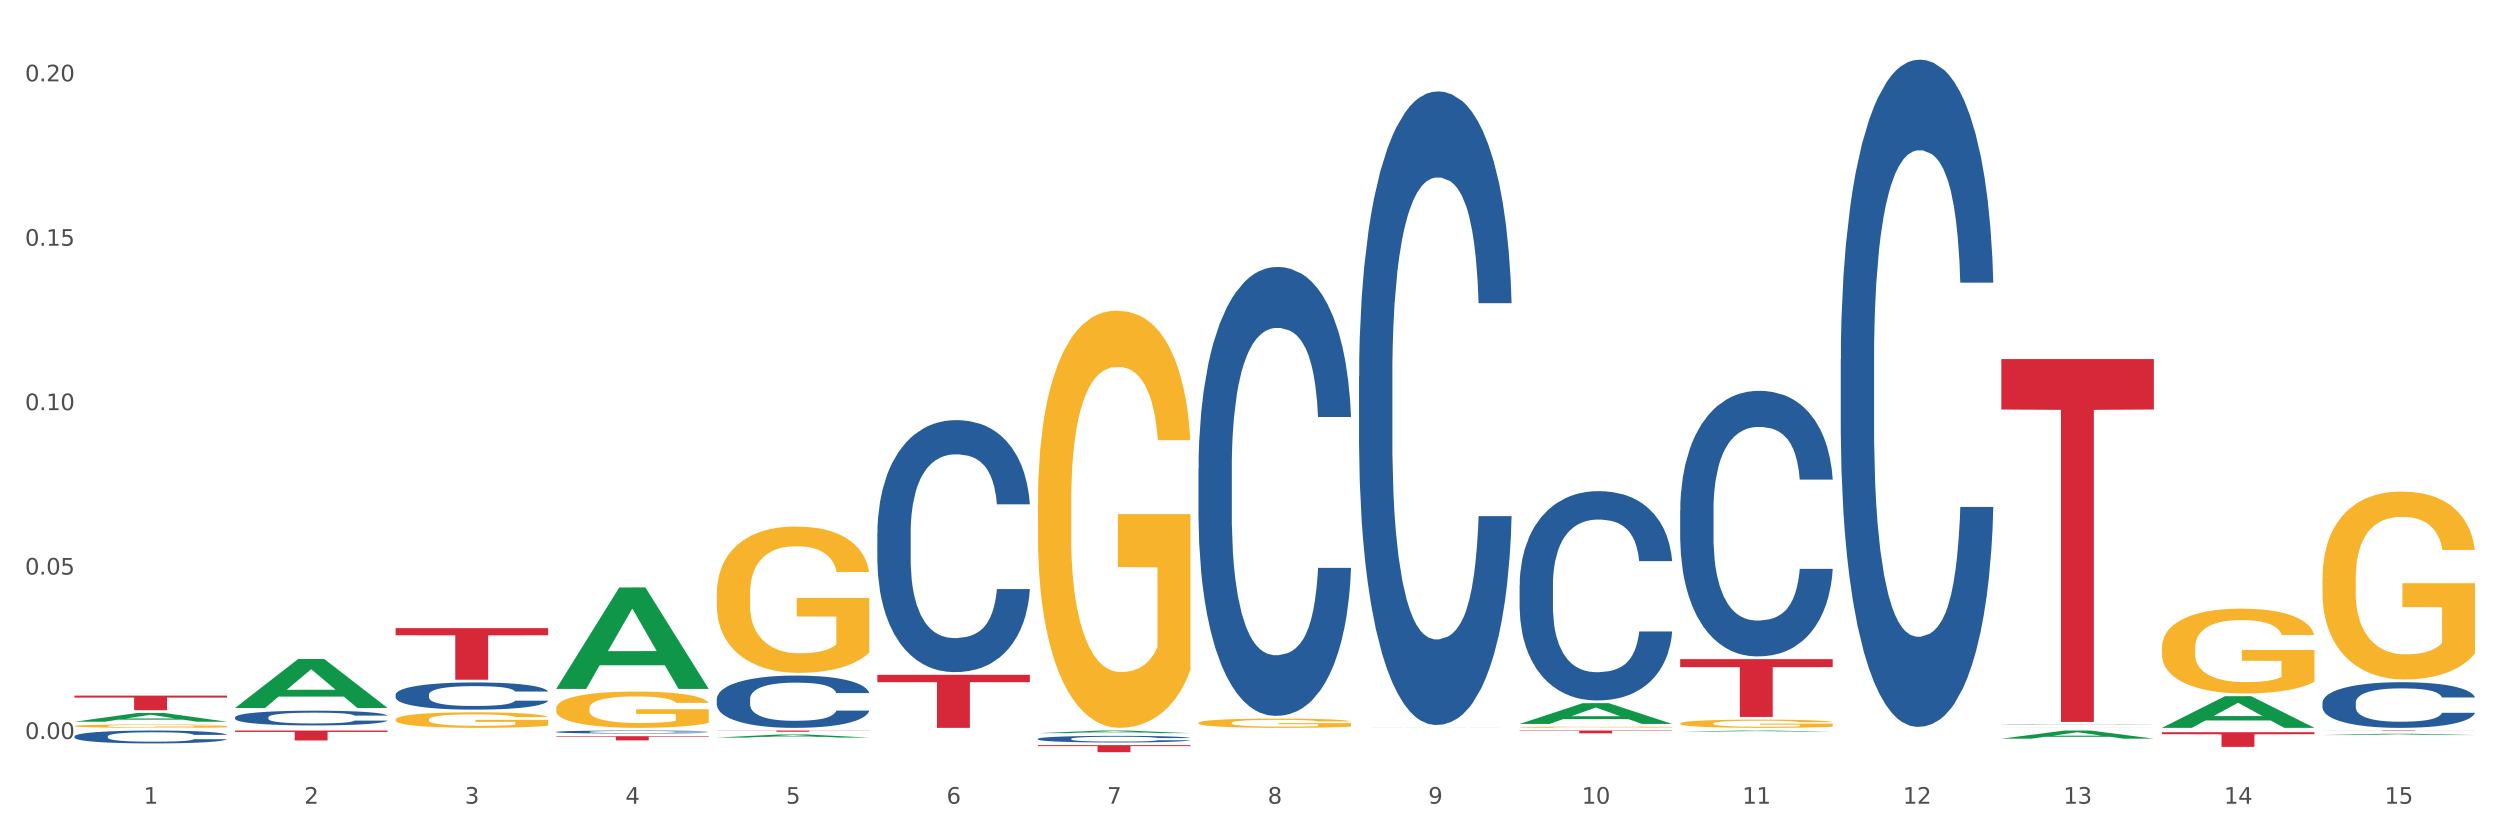 <?xml version="1.0" encoding="utf-8" standalone="no"?>
<!DOCTYPE svg PUBLIC "-//W3C//DTD SVG 1.1//EN"
  "http://www.w3.org/Graphics/SVG/1.1/DTD/svg11.dtd">
<svg xmlns:xlink="http://www.w3.org/1999/xlink" width="1080pt" height="360pt" viewBox="0 0 1080 360" xmlns="http://www.w3.org/2000/svg" version="1.1">
 <rect x="0" y="0" width="1080" height="360" fill="#333333" stroke="none"/>
 <defs>
  <style type="text/css">*{stroke-linejoin: round; stroke-linecap: butt}</style>
 </defs>
 <g id="figure_1">
  <g id="patch_1">
   <path d="M 0 360 
L 1080 360 
L 1080 0 
L 0 0 
z
" style="fill: #ffffff; stroke: #ffffff; stroke-linejoin: miter"/>
  </g>
  <g id="axes_1">
   <g id="matplotlib.axis_1">
    <g id="xtick_1">
     <g id="text_1">
      <!-- 1 -->
      <g style="fill: #4d4d4d" transform="translate(62.07 347.204) scale(0.096 -0.096)">
       <defs>
        <path id="DejaVuSans-31" d="M 794 531 
L 1825 531 
L 1825 4091 
L 703 3866 
L 703 4441 
L 1819 4666 
L 2450 4666 
L 2450 531 
L 3481 531 
L 3481 0 
L 794 0 
L 794 531 
z
" transform="scale(0.016)"/>
       </defs>
       <use xlink:href="#DejaVuSans-31"/>
      </g>
     </g>
    </g>
    <g id="xtick_2">
     <g id="text_2">
      <!-- 2 -->
      <g style="fill: #4d4d4d" transform="translate(131.436 347.204) scale(0.096 -0.096)">
       <defs>
        <path id="DejaVuSans-32" d="M 1228 531 
L 3431 531 
L 3431 0 
L 469 0 
L 469 531 
Q 828 903 1448 1529 
Q 2069 2156 2228 2338 
Q 2531 2678 2651 2914 
Q 2772 3150 2772 3378 
Q 2772 3750 2511 3984 
Q 2250 4219 1831 4219 
Q 1534 4219 1204 4116 
Q 875 4013 500 3803 
L 500 4441 
Q 881 4594 1212 4672 
Q 1544 4750 1819 4750 
Q 2544 4750 2975 4387 
Q 3406 4025 3406 3419 
Q 3406 3131 3298 2873 
Q 3191 2616 2906 2266 
Q 2828 2175 2409 1742 
Q 1991 1309 1228 531 
z
" transform="scale(0.016)"/>
       </defs>
       <use xlink:href="#DejaVuSans-32"/>
      </g>
     </g>
    </g>
    <g id="xtick_3">
     <g id="text_3">
      <!-- 3 -->
      <g style="fill: #4d4d4d" transform="translate(200.802 347.204) scale(0.096 -0.096)">
       <defs>
        <path id="DejaVuSans-33" d="M 2597 2516 
Q 3050 2419 3304 2112 
Q 3559 1806 3559 1356 
Q 3559 666 3084 287 
Q 2609 -91 1734 -91 
Q 1441 -91 1130 -33 
Q 819 25 488 141 
L 488 750 
Q 750 597 1062 519 
Q 1375 441 1716 441 
Q 2309 441 2620 675 
Q 2931 909 2931 1356 
Q 2931 1769 2642 2001 
Q 2353 2234 1838 2234 
L 1294 2234 
L 1294 2753 
L 1863 2753 
Q 2328 2753 2575 2939 
Q 2822 3125 2822 3475 
Q 2822 3834 2567 4026 
Q 2313 4219 1838 4219 
Q 1578 4219 1281 4162 
Q 984 4106 628 3988 
L 628 4550 
Q 988 4650 1302 4700 
Q 1616 4750 1894 4750 
Q 2613 4750 3031 4423 
Q 3450 4097 3450 3541 
Q 3450 3153 3228 2886 
Q 3006 2619 2597 2516 
z
" transform="scale(0.016)"/>
       </defs>
       <use xlink:href="#DejaVuSans-33"/>
      </g>
     </g>
    </g>
    <g id="xtick_4">
     <g id="text_4">
      <!-- 4 -->
      <g style="fill: #4d4d4d" transform="translate(270.169 347.204) scale(0.096 -0.096)">
       <defs>
        <path id="DejaVuSans-34" d="M 2419 4116 
L 825 1625 
L 2419 1625 
L 2419 4116 
z
M 2253 4666 
L 3047 4666 
L 3047 1625 
L 3713 1625 
L 3713 1100 
L 3047 1100 
L 3047 0 
L 2419 0 
L 2419 1100 
L 313 1100 
L 313 1709 
L 2253 4666 
z
" transform="scale(0.016)"/>
       </defs>
       <use xlink:href="#DejaVuSans-34"/>
      </g>
     </g>
    </g>
    <g id="xtick_5">
     <g id="text_5">
      <!-- 5 -->
      <g style="fill: #4d4d4d" transform="translate(339.535 347.204) scale(0.096 -0.096)">
       <defs>
        <path id="DejaVuSans-35" d="M 691 4666 
L 3169 4666 
L 3169 4134 
L 1269 4134 
L 1269 2991 
Q 1406 3038 1543 3061 
Q 1681 3084 1819 3084 
Q 2600 3084 3056 2656 
Q 3513 2228 3513 1497 
Q 3513 744 3044 326 
Q 2575 -91 1722 -91 
Q 1428 -91 1123 -41 
Q 819 9 494 109 
L 494 744 
Q 775 591 1075 516 
Q 1375 441 1709 441 
Q 2250 441 2565 725 
Q 2881 1009 2881 1497 
Q 2881 1984 2565 2268 
Q 2250 2553 1709 2553 
Q 1456 2553 1204 2497 
Q 953 2441 691 2322 
L 691 4666 
z
" transform="scale(0.016)"/>
       </defs>
       <use xlink:href="#DejaVuSans-35"/>
      </g>
     </g>
    </g>
    <g id="xtick_6">
     <g id="text_6">
      <!-- 6 -->
      <g style="fill: #4d4d4d" transform="translate(408.901 347.204) scale(0.096 -0.096)">
       <defs>
        <path id="DejaVuSans-36" d="M 2113 2584 
Q 1688 2584 1439 2293 
Q 1191 2003 1191 1497 
Q 1191 994 1439 701 
Q 1688 409 2113 409 
Q 2538 409 2786 701 
Q 3034 994 3034 1497 
Q 3034 2003 2786 2293 
Q 2538 2584 2113 2584 
z
M 3366 4563 
L 3366 3988 
Q 3128 4100 2886 4159 
Q 2644 4219 2406 4219 
Q 1781 4219 1451 3797 
Q 1122 3375 1075 2522 
Q 1259 2794 1537 2939 
Q 1816 3084 2150 3084 
Q 2853 3084 3261 2657 
Q 3669 2231 3669 1497 
Q 3669 778 3244 343 
Q 2819 -91 2113 -91 
Q 1303 -91 875 529 
Q 447 1150 447 2328 
Q 447 3434 972 4092 
Q 1497 4750 2381 4750 
Q 2619 4750 2861 4703 
Q 3103 4656 3366 4563 
z
" transform="scale(0.016)"/>
       </defs>
       <use xlink:href="#DejaVuSans-36"/>
      </g>
     </g>
    </g>
    <g id="xtick_7">
     <g id="text_7">
      <!-- 7 -->
      <g style="fill: #4d4d4d" transform="translate(478.267 347.204) scale(0.096 -0.096)">
       <defs>
        <path id="DejaVuSans-37" d="M 525 4666 
L 3525 4666 
L 3525 4397 
L 1831 0 
L 1172 0 
L 2766 4134 
L 525 4134 
L 525 4666 
z
" transform="scale(0.016)"/>
       </defs>
       <use xlink:href="#DejaVuSans-37"/>
      </g>
     </g>
    </g>
    <g id="xtick_8">
     <g id="text_8">
      <!-- 8 -->
      <g style="fill: #4d4d4d" transform="translate(547.634 347.204) scale(0.096 -0.096)">
       <defs>
        <path id="DejaVuSans-38" d="M 2034 2216 
Q 1584 2216 1326 1975 
Q 1069 1734 1069 1313 
Q 1069 891 1326 650 
Q 1584 409 2034 409 
Q 2484 409 2743 651 
Q 3003 894 3003 1313 
Q 3003 1734 2745 1975 
Q 2488 2216 2034 2216 
z
M 1403 2484 
Q 997 2584 770 2862 
Q 544 3141 544 3541 
Q 544 4100 942 4425 
Q 1341 4750 2034 4750 
Q 2731 4750 3128 4425 
Q 3525 4100 3525 3541 
Q 3525 3141 3298 2862 
Q 3072 2584 2669 2484 
Q 3125 2378 3379 2068 
Q 3634 1759 3634 1313 
Q 3634 634 3220 271 
Q 2806 -91 2034 -91 
Q 1263 -91 848 271 
Q 434 634 434 1313 
Q 434 1759 690 2068 
Q 947 2378 1403 2484 
z
M 1172 3481 
Q 1172 3119 1398 2916 
Q 1625 2713 2034 2713 
Q 2441 2713 2670 2916 
Q 2900 3119 2900 3481 
Q 2900 3844 2670 4047 
Q 2441 4250 2034 4250 
Q 1625 4250 1398 4047 
Q 1172 3844 1172 3481 
z
" transform="scale(0.016)"/>
       </defs>
       <use xlink:href="#DejaVuSans-38"/>
      </g>
     </g>
    </g>
    <g id="xtick_9">
     <g id="text_9">
      <!-- 9 -->
      <g style="fill: #4d4d4d" transform="translate(617 347.204) scale(0.096 -0.096)">
       <defs>
        <path id="DejaVuSans-39" d="M 703 97 
L 703 672 
Q 941 559 1184 500 
Q 1428 441 1663 441 
Q 2288 441 2617 861 
Q 2947 1281 2994 2138 
Q 2813 1869 2534 1725 
Q 2256 1581 1919 1581 
Q 1219 1581 811 2004 
Q 403 2428 403 3163 
Q 403 3881 828 4315 
Q 1253 4750 1959 4750 
Q 2769 4750 3195 4129 
Q 3622 3509 3622 2328 
Q 3622 1225 3098 567 
Q 2575 -91 1691 -91 
Q 1453 -91 1209 -44 
Q 966 3 703 97 
z
M 1959 2075 
Q 2384 2075 2632 2365 
Q 2881 2656 2881 3163 
Q 2881 3666 2632 3958 
Q 2384 4250 1959 4250 
Q 1534 4250 1286 3958 
Q 1038 3666 1038 3163 
Q 1038 2656 1286 2365 
Q 1534 2075 1959 2075 
z
" transform="scale(0.016)"/>
       </defs>
       <use xlink:href="#DejaVuSans-39"/>
      </g>
     </g>
    </g>
    <g id="xtick_10">
     <g id="text_10">
      <!-- 10 -->
      <g style="fill: #4d4d4d" transform="translate(683.312 347.204) scale(0.096 -0.096)">
       <defs>
        <path id="DejaVuSans-30" d="M 2034 4250 
Q 1547 4250 1301 3770 
Q 1056 3291 1056 2328 
Q 1056 1369 1301 889 
Q 1547 409 2034 409 
Q 2525 409 2770 889 
Q 3016 1369 3016 2328 
Q 3016 3291 2770 3770 
Q 2525 4250 2034 4250 
z
M 2034 4750 
Q 2819 4750 3233 4129 
Q 3647 3509 3647 2328 
Q 3647 1150 3233 529 
Q 2819 -91 2034 -91 
Q 1250 -91 836 529 
Q 422 1150 422 2328 
Q 422 3509 836 4129 
Q 1250 4750 2034 4750 
z
" transform="scale(0.016)"/>
       </defs>
       <use xlink:href="#DejaVuSans-31"/>
       <use xlink:href="#DejaVuSans-30" transform="translate(63.623 0)"/>
      </g>
     </g>
    </g>
    <g id="xtick_11">
     <g id="text_11">
      <!-- 11 -->
      <g style="fill: #4d4d4d" transform="translate(752.678 347.204) scale(0.096 -0.096)">
       <use xlink:href="#DejaVuSans-31"/>
       <use xlink:href="#DejaVuSans-31" transform="translate(63.623 0)"/>
      </g>
     </g>
    </g>
    <g id="xtick_12">
     <g id="text_12">
      <!-- 12 -->
      <g style="fill: #4d4d4d" transform="translate(822.044 347.204) scale(0.096 -0.096)">
       <use xlink:href="#DejaVuSans-31"/>
       <use xlink:href="#DejaVuSans-32" transform="translate(63.623 0)"/>
      </g>
     </g>
    </g>
    <g id="xtick_13">
     <g id="text_13">
      <!-- 13 -->
      <g style="fill: #4d4d4d" transform="translate(891.411 347.204) scale(0.096 -0.096)">
       <use xlink:href="#DejaVuSans-31"/>
       <use xlink:href="#DejaVuSans-33" transform="translate(63.623 0)"/>
      </g>
     </g>
    </g>
    <g id="xtick_14">
     <g id="text_14">
      <!-- 14 -->
      <g style="fill: #4d4d4d" transform="translate(960.777 347.204) scale(0.096 -0.096)">
       <use xlink:href="#DejaVuSans-31"/>
       <use xlink:href="#DejaVuSans-34" transform="translate(63.623 0)"/>
      </g>
     </g>
    </g>
    <g id="xtick_15">
     <g id="text_15">
      <!-- 15 -->
      <g style="fill: #4d4d4d" transform="translate(1030.143 347.204) scale(0.096 -0.096)">
       <use xlink:href="#DejaVuSans-31"/>
       <use xlink:href="#DejaVuSans-35" transform="translate(63.623 0)"/>
      </g>
     </g>
    </g>
    <g id="xtick_16"/>
    <g id="xtick_17"/>
    <g id="xtick_18"/>
    <g id="xtick_19"/>
    <g id="xtick_20"/>
    <g id="xtick_21"/>
    <g id="xtick_22"/>
    <g id="xtick_23"/>
    <g id="xtick_24"/>
    <g id="xtick_25"/>
    <g id="xtick_26"/>
    <g id="xtick_27"/>
    <g id="xtick_28"/>
    <g id="xtick_29"/>
   </g>
   <g id="matplotlib.axis_2">
    <g id="ytick_1">
     <g id="text_16">
      <!-- 0.00 -->
      <g style="fill: #4d4d4d" transform="translate(10.8 319.242) scale(0.096 -0.096)">
       <defs>
        <path id="DejaVuSans-2e" d="M 684 794 
L 1344 794 
L 1344 0 
L 684 0 
L 684 794 
z
" transform="scale(0.016)"/>
       </defs>
       <use xlink:href="#DejaVuSans-30"/>
       <use xlink:href="#DejaVuSans-2e" transform="translate(63.623 0)"/>
       <use xlink:href="#DejaVuSans-30" transform="translate(95.41 0)"/>
       <use xlink:href="#DejaVuSans-30" transform="translate(159.033 0)"/>
      </g>
     </g>
    </g>
    <g id="ytick_2">
     <g id="text_17">
      <!-- 0.05 -->
      <g style="fill: #4d4d4d" transform="translate(10.8 248.216) scale(0.096 -0.096)">
       <use xlink:href="#DejaVuSans-30"/>
       <use xlink:href="#DejaVuSans-2e" transform="translate(63.623 0)"/>
       <use xlink:href="#DejaVuSans-30" transform="translate(95.41 0)"/>
       <use xlink:href="#DejaVuSans-35" transform="translate(159.033 0)"/>
      </g>
     </g>
    </g>
    <g id="ytick_3">
     <g id="text_18">
      <!-- 0.10 -->
      <g style="fill: #4d4d4d" transform="translate(10.8 177.19) scale(0.096 -0.096)">
       <use xlink:href="#DejaVuSans-30"/>
       <use xlink:href="#DejaVuSans-2e" transform="translate(63.623 0)"/>
       <use xlink:href="#DejaVuSans-31" transform="translate(95.41 0)"/>
       <use xlink:href="#DejaVuSans-30" transform="translate(159.033 0)"/>
      </g>
     </g>
    </g>
    <g id="ytick_4">
     <g id="text_19">
      <!-- 0.15 -->
      <g style="fill: #4d4d4d" transform="translate(10.8 106.164) scale(0.096 -0.096)">
       <use xlink:href="#DejaVuSans-30"/>
       <use xlink:href="#DejaVuSans-2e" transform="translate(63.623 0)"/>
       <use xlink:href="#DejaVuSans-31" transform="translate(95.41 0)"/>
       <use xlink:href="#DejaVuSans-35" transform="translate(159.033 0)"/>
      </g>
     </g>
    </g>
    <g id="ytick_5">
     <g id="text_20">
      <!-- 0.20 -->
      <g style="fill: #4d4d4d" transform="translate(10.8 35.138) scale(0.096 -0.096)">
       <use xlink:href="#DejaVuSans-30"/>
       <use xlink:href="#DejaVuSans-2e" transform="translate(63.623 0)"/>
       <use xlink:href="#DejaVuSans-32" transform="translate(95.41 0)"/>
       <use xlink:href="#DejaVuSans-30" transform="translate(159.033 0)"/>
      </g>
     </g>
    </g>
    <g id="ytick_6"/>
    <g id="ytick_7"/>
    <g id="ytick_8"/>
    <g id="ytick_9"/>
   </g>
   <g id="PolyCollection_1">
    <path d="M 32.175 311.781 
L 32.243 311.777 
L 59.417 307.98 
L 70.695 307.977 
L 98.073 311.788 
L 85.029 311.788 
L 79.119 310.901 
L 51.061 310.901 
L 50.857 310.915 
L 45.151 311.788 
L 32.175 311.788 
L 32.175 311.781 
L 54.594 310.371 
L 75.586 310.367 
L 65.192 308.789 
L 65.056 308.782 
L 64.92 308.793 
L 54.526 310.367 
L 54.594 310.371 
L 32.175 311.781 
z
" clip-path="url(#p987c920688)" style="fill: #109648"/>
    <path d="M 309.64 301.993 
L 309.718 301.973 
L 309.718 301.395 
L 309.951 300.611 
L 310.808 299.166 
L 311.899 298.073 
L 313.768 296.793 
L 314.781 296.257 
L 316.105 295.659 
L 318.831 294.689 
L 321.947 293.863 
L 324.128 293.409 
L 325.764 293.121 
L 329.425 292.605 
L 331.528 292.378 
L 333.709 292.192 
L 335.578 292.068 
L 338.694 291.924 
L 341.187 291.862 
L 344.069 291.841 
L 346.484 291.862 
L 349.677 291.944 
L 354.351 292.192 
L 356.142 292.336 
L 358.557 292.584 
L 361.05 292.914 
L 363.075 293.244 
L 365.412 293.719 
L 367.826 294.338 
L 370.163 295.122 
L 371.799 295.844 
L 373.123 296.608 
L 374.291 297.536 
L 375.148 298.547 
L 375.538 299.393 
L 361.283 299.393 
L 360.894 298.63 
L 360.115 297.804 
L 359.336 297.247 
L 358.479 296.793 
L 357.155 296.278 
L 355.987 295.947 
L 354.039 295.555 
L 352.248 295.308 
L 350.768 295.163 
L 348.976 295.039 
L 345.159 294.916 
L 342.433 294.916 
L 340.719 294.957 
L 338.616 295.06 
L 336.825 295.205 
L 334.722 295.452 
L 333.086 295.72 
L 331.45 296.071 
L 330.515 296.319 
L 329.113 296.773 
L 328.179 297.144 
L 326.932 297.784 
L 326.231 298.238 
L 324.985 299.414 
L 324.44 300.281 
L 324.206 300.879 
L 324.05 301.539 
L 324.05 304.758 
L 324.518 306.203 
L 324.907 306.822 
L 325.53 307.523 
L 326.699 308.431 
L 328.412 309.318 
L 330.204 309.958 
L 331.684 310.35 
L 333.086 310.639 
L 334.488 310.866 
L 336.202 311.072 
L 337.604 311.196 
L 339.707 311.32 
L 342.199 311.382 
L 344.147 311.382 
L 348.119 311.279 
L 349.911 311.175 
L 351.624 311.031 
L 353.494 310.804 
L 354.974 310.556 
L 355.831 310.371 
L 357.233 309.979 
L 358.323 309.566 
L 359.258 309.091 
L 359.881 308.679 
L 360.582 308.06 
L 361.127 307.358 
L 361.283 306.987 
L 375.538 306.987 
L 375.226 307.729 
L 374.681 308.452 
L 373.59 309.421 
L 372.734 309.979 
L 371.409 310.66 
L 370.007 311.237 
L 368.06 311.877 
L 366.268 312.352 
L 364.399 312.764 
L 362.374 313.136 
L 358.713 313.651 
L 357.389 313.796 
L 354.584 314.044 
L 352.403 314.188 
L 349.21 314.332 
L 345.938 314.415 
L 342.511 314.436 
L 339.473 314.394 
L 336.124 314.271 
L 334.021 314.147 
L 331.684 313.961 
L 328.957 313.672 
L 326.387 313.321 
L 323.972 312.909 
L 321.713 312.434 
L 319.61 311.898 
L 316.884 311.01 
L 314.859 310.144 
L 313.379 309.339 
L 312.366 308.658 
L 311.354 307.791 
L 310.808 307.193 
L 309.951 305.749 
L 309.64 304.407 
L 309.64 301.993 
z
" clip-path="url(#p987c920688)" style="fill: #255c99"/>
    <path d="M 240.274 316.176 
L 240.352 316.175 
L 240.352 316.142 
L 240.585 316.097 
L 241.442 316.014 
L 242.533 315.952 
L 244.402 315.878 
L 245.415 315.848 
L 246.739 315.813 
L 249.465 315.758 
L 252.581 315.711 
L 254.762 315.685 
L 256.398 315.668 
L 260.059 315.639 
L 262.162 315.626 
L 264.343 315.615 
L 266.212 315.608 
L 269.328 315.6 
L 271.821 315.596 
L 274.703 315.595 
L 277.117 315.596 
L 280.311 315.601 
L 284.985 315.615 
L 286.776 315.623 
L 289.191 315.637 
L 291.683 315.656 
L 293.709 315.675 
L 296.045 315.702 
L 298.46 315.738 
L 300.797 315.783 
L 302.433 315.824 
L 303.757 315.868 
L 304.925 315.921 
L 305.782 315.979 
L 306.172 316.027 
L 291.917 316.027 
L 291.528 315.984 
L 290.749 315.936 
L 289.97 315.904 
L 289.113 315.878 
L 287.789 315.849 
L 286.62 315.83 
L 284.673 315.808 
L 282.881 315.793 
L 281.401 315.785 
L 279.61 315.778 
L 275.793 315.771 
L 273.067 315.771 
L 271.353 315.773 
L 269.25 315.779 
L 267.458 315.787 
L 265.355 315.802 
L 263.72 315.817 
L 262.084 315.837 
L 261.149 315.851 
L 259.747 315.877 
L 258.812 315.898 
L 257.566 315.935 
L 256.865 315.961 
L 255.619 316.028 
L 255.073 316.078 
L 254.84 316.112 
L 254.684 316.15 
L 254.684 316.334 
L 255.151 316.417 
L 255.541 316.452 
L 256.164 316.493 
L 257.332 316.545 
L 259.046 316.595 
L 260.838 316.632 
L 262.318 316.654 
L 263.72 316.671 
L 265.122 316.684 
L 266.835 316.696 
L 268.237 316.703 
L 270.341 316.71 
L 272.833 316.713 
L 274.78 316.713 
L 278.753 316.708 
L 280.545 316.702 
L 282.258 316.693 
L 284.128 316.68 
L 285.608 316.666 
L 286.465 316.656 
L 287.867 316.633 
L 288.957 316.61 
L 289.892 316.582 
L 290.515 316.559 
L 291.216 316.523 
L 291.761 316.483 
L 291.917 316.462 
L 306.172 316.462 
L 305.86 316.504 
L 305.315 316.546 
L 304.224 316.601 
L 303.367 316.633 
L 302.043 316.672 
L 300.641 316.705 
L 298.694 316.742 
L 296.902 316.769 
L 295.033 316.793 
L 293.008 316.814 
L 289.347 316.843 
L 288.022 316.852 
L 285.218 316.866 
L 283.037 316.874 
L 279.844 316.882 
L 276.572 316.887 
L 273.145 316.888 
L 270.107 316.886 
L 266.757 316.879 
L 264.654 316.872 
L 262.318 316.861 
L 259.591 316.845 
L 257.021 316.825 
L 254.606 316.801 
L 252.347 316.774 
L 250.244 316.743 
L 247.518 316.692 
L 245.493 316.643 
L 244.013 316.597 
L 243 316.558 
L 241.987 316.508 
L 241.442 316.474 
L 240.585 316.391 
L 240.274 316.314 
L 240.274 316.176 
z
" clip-path="url(#p987c920688)" style="fill: #255c99"/>
    <path d="M 170.907 300.094 
L 170.985 300.084 
L 170.985 299.783 
L 171.219 299.375 
L 172.076 298.625 
L 173.166 298.056 
L 175.036 297.391 
L 176.048 297.112 
L 177.373 296.801 
L 180.099 296.296 
L 183.215 295.867 
L 185.396 295.631 
L 187.031 295.481 
L 190.692 295.213 
L 192.796 295.095 
L 194.977 294.998 
L 196.846 294.934 
L 199.962 294.859 
L 202.454 294.827 
L 205.336 294.816 
L 207.751 294.827 
L 210.945 294.87 
L 215.618 294.998 
L 217.41 295.073 
L 219.825 295.202 
L 222.317 295.374 
L 224.342 295.546 
L 226.679 295.792 
L 229.094 296.114 
L 231.431 296.522 
L 233.066 296.897 
L 234.391 297.294 
L 235.559 297.777 
L 236.416 298.303 
L 236.805 298.743 
L 222.551 298.743 
L 222.161 298.346 
L 221.382 297.916 
L 220.604 297.627 
L 219.747 297.391 
L 218.422 297.123 
L 217.254 296.951 
L 215.307 296.747 
L 213.515 296.618 
L 212.035 296.543 
L 210.244 296.479 
L 206.427 296.414 
L 203.701 296.414 
L 201.987 296.436 
L 199.884 296.49 
L 198.092 296.565 
L 195.989 296.693 
L 194.353 296.833 
L 192.718 297.015 
L 191.783 297.144 
L 190.381 297.38 
L 189.446 297.573 
L 188.2 297.906 
L 187.499 298.142 
L 186.252 298.753 
L 185.707 299.204 
L 185.474 299.515 
L 185.318 299.858 
L 185.318 301.532 
L 185.785 302.283 
L 186.175 302.605 
L 186.798 302.969 
L 187.966 303.441 
L 189.68 303.903 
L 191.471 304.235 
L 192.951 304.439 
L 194.353 304.589 
L 195.755 304.707 
L 197.469 304.815 
L 198.871 304.879 
L 200.974 304.943 
L 203.467 304.976 
L 205.414 304.976 
L 209.387 304.922 
L 211.178 304.868 
L 212.892 304.793 
L 214.761 304.675 
L 216.241 304.546 
L 217.098 304.45 
L 218.5 304.246 
L 219.591 304.032 
L 220.526 303.785 
L 221.149 303.57 
L 221.85 303.248 
L 222.395 302.884 
L 222.551 302.69 
L 236.805 302.69 
L 236.494 303.077 
L 235.949 303.452 
L 234.858 303.956 
L 234.001 304.246 
L 232.677 304.6 
L 231.275 304.901 
L 229.328 305.233 
L 227.536 305.48 
L 225.667 305.694 
L 223.641 305.888 
L 219.98 306.156 
L 218.656 306.231 
L 215.852 306.36 
L 213.671 306.435 
L 210.477 306.51 
L 207.206 306.553 
L 203.779 306.563 
L 200.741 306.542 
L 197.391 306.478 
L 195.288 306.413 
L 192.951 306.317 
L 190.225 306.166 
L 187.655 305.984 
L 185.24 305.769 
L 182.981 305.523 
L 180.878 305.244 
L 178.152 304.782 
L 176.126 304.332 
L 174.646 303.914 
L 173.634 303.559 
L 172.621 303.109 
L 172.076 302.798 
L 171.219 302.047 
L 170.907 301.349 
L 170.907 300.094 
z
" clip-path="url(#p987c920688)" style="fill: #255c99"/>
    <path d="M 101.541 309.878 
L 101.619 309.873 
L 101.619 309.71 
L 101.853 309.489 
L 102.71 309.081 
L 103.8 308.773 
L 105.67 308.412 
L 106.682 308.261 
L 108.006 308.092 
L 110.733 307.818 
L 113.848 307.586 
L 116.029 307.458 
L 117.665 307.376 
L 121.326 307.231 
L 123.429 307.167 
L 125.61 307.114 
L 127.48 307.079 
L 130.595 307.039 
L 133.088 307.021 
L 135.97 307.015 
L 138.385 307.021 
L 141.578 307.044 
L 146.252 307.114 
L 148.044 307.155 
L 150.458 307.225 
L 152.951 307.318 
L 154.976 307.411 
L 157.313 307.545 
L 159.728 307.719 
L 162.064 307.941 
L 163.7 308.144 
L 165.024 308.36 
L 166.193 308.621 
L 167.05 308.907 
L 167.439 309.145 
L 153.185 309.145 
L 152.795 308.93 
L 152.016 308.697 
L 151.237 308.54 
L 150.38 308.412 
L 149.056 308.267 
L 147.888 308.173 
L 145.941 308.063 
L 144.149 307.993 
L 142.669 307.952 
L 140.877 307.917 
L 137.061 307.882 
L 134.334 307.882 
L 132.621 307.894 
L 130.518 307.923 
L 128.726 307.964 
L 126.623 308.034 
L 124.987 308.109 
L 123.351 308.208 
L 122.417 308.278 
L 121.015 308.406 
L 120.08 308.511 
L 118.834 308.691 
L 118.133 308.819 
L 116.886 309.151 
L 116.341 309.395 
L 116.107 309.564 
L 115.952 309.75 
L 115.952 310.658 
L 116.419 311.066 
L 116.808 311.24 
L 117.431 311.438 
L 118.6 311.694 
L 120.314 311.944 
L 122.105 312.125 
L 123.585 312.235 
L 124.987 312.317 
L 126.389 312.381 
L 128.103 312.439 
L 129.505 312.474 
L 131.608 312.509 
L 134.101 312.526 
L 136.048 312.526 
L 140.021 312.497 
L 141.812 312.468 
L 143.526 312.427 
L 145.395 312.363 
L 146.875 312.293 
L 147.732 312.241 
L 149.134 312.131 
L 150.225 312.014 
L 151.159 311.88 
L 151.783 311.764 
L 152.484 311.589 
L 153.029 311.391 
L 153.185 311.287 
L 167.439 311.287 
L 167.128 311.496 
L 166.582 311.7 
L 165.492 311.973 
L 164.635 312.131 
L 163.311 312.323 
L 161.909 312.485 
L 159.961 312.666 
L 158.17 312.8 
L 156.3 312.916 
L 154.275 313.021 
L 150.614 313.166 
L 149.29 313.207 
L 146.486 313.277 
L 144.305 313.318 
L 141.111 313.358 
L 137.84 313.382 
L 134.412 313.387 
L 131.374 313.376 
L 128.025 313.341 
L 125.922 313.306 
L 123.585 313.254 
L 120.859 313.172 
L 118.288 313.073 
L 115.874 312.957 
L 113.615 312.823 
L 111.512 312.672 
L 108.785 312.421 
L 106.76 312.177 
L 105.28 311.95 
L 104.267 311.758 
L 103.255 311.514 
L 102.71 311.345 
L 101.853 310.938 
L 101.541 310.559 
L 101.541 309.878 
z
" clip-path="url(#p987c920688)" style="fill: #255c99"/>
    <path d="M 32.175 318.093 
L 32.253 318.088 
L 32.253 317.946 
L 32.487 317.753 
L 33.343 317.398 
L 34.434 317.129 
L 36.303 316.814 
L 37.316 316.682 
L 38.64 316.534 
L 41.366 316.296 
L 44.482 316.093 
L 46.663 315.981 
L 48.299 315.91 
L 51.96 315.783 
L 54.063 315.727 
L 56.244 315.681 
L 58.114 315.651 
L 61.229 315.615 
L 63.722 315.6 
L 66.604 315.595 
L 69.019 315.6 
L 72.212 315.62 
L 76.886 315.681 
L 78.677 315.717 
L 81.092 315.778 
L 83.585 315.859 
L 85.61 315.94 
L 87.947 316.057 
L 90.361 316.209 
L 92.698 316.402 
L 94.334 316.58 
L 95.658 316.768 
L 96.827 316.997 
L 97.683 317.245 
L 98.073 317.454 
L 83.818 317.454 
L 83.429 317.266 
L 82.65 317.063 
L 81.871 316.925 
L 81.014 316.814 
L 79.69 316.687 
L 78.522 316.606 
L 76.574 316.509 
L 74.783 316.448 
L 73.303 316.413 
L 71.511 316.382 
L 67.694 316.352 
L 64.968 316.352 
L 63.255 316.362 
L 61.151 316.387 
L 59.36 316.423 
L 57.257 316.484 
L 55.621 316.55 
L 53.985 316.636 
L 53.05 316.697 
L 51.648 316.809 
L 50.714 316.9 
L 49.467 317.057 
L 48.766 317.169 
L 47.52 317.459 
L 46.975 317.672 
L 46.741 317.819 
L 46.585 317.982 
L 46.585 318.774 
L 47.053 319.129 
L 47.442 319.282 
L 48.065 319.454 
L 49.234 319.678 
L 50.947 319.896 
L 52.739 320.054 
L 54.219 320.15 
L 55.621 320.221 
L 57.023 320.277 
L 58.737 320.328 
L 60.139 320.358 
L 62.242 320.389 
L 64.734 320.404 
L 66.682 320.404 
L 70.654 320.379 
L 72.446 320.353 
L 74.16 320.318 
L 76.029 320.262 
L 77.509 320.201 
L 78.366 320.155 
L 79.768 320.059 
L 80.858 319.957 
L 81.793 319.84 
L 82.416 319.739 
L 83.117 319.587 
L 83.663 319.414 
L 83.818 319.322 
L 98.073 319.322 
L 97.761 319.505 
L 97.216 319.683 
L 96.126 319.922 
L 95.269 320.059 
L 93.945 320.226 
L 92.542 320.369 
L 90.595 320.526 
L 88.804 320.643 
L 86.934 320.744 
L 84.909 320.836 
L 81.248 320.963 
L 79.924 320.998 
L 77.12 321.059 
L 74.939 321.095 
L 71.745 321.13 
L 68.473 321.151 
L 65.046 321.156 
L 62.008 321.146 
L 58.659 321.115 
L 56.556 321.085 
L 54.219 321.039 
L 51.493 320.968 
L 48.922 320.882 
L 46.507 320.78 
L 44.248 320.663 
L 42.145 320.531 
L 39.419 320.313 
L 37.394 320.099 
L 35.914 319.901 
L 34.901 319.734 
L 33.889 319.521 
L 33.343 319.373 
L 32.487 319.018 
L 32.175 318.688 
L 32.175 318.093 
z
" clip-path="url(#p987c920688)" style="fill: #255c99"/>
    <path d="M 32.175 300.492 
L 98.073 300.492 
L 98.073 301.371 
L 72.151 301.377 
L 72.151 306.818 
L 57.941 306.818 
L 57.941 301.377 
L 32.175 301.371 
L 32.175 300.497 
L 32.175 300.492 
z
" clip-path="url(#p987c920688)" style="fill: #d62839"/>
    <path d="M 101.541 315.595 
L 167.439 315.595 
L 167.439 316.19 
L 141.517 316.194 
L 141.517 319.875 
L 127.307 319.875 
L 127.307 316.194 
L 101.541 316.19 
L 101.541 315.599 
L 101.541 315.595 
z
" clip-path="url(#p987c920688)" style="fill: #d62839"/>
    <path d="M 170.907 271.34 
L 236.805 271.34 
L 236.805 274.441 
L 210.883 274.462 
L 210.883 293.657 
L 196.673 293.657 
L 196.673 274.462 
L 170.907 274.441 
L 170.907 271.361 
L 170.907 271.34 
z
" clip-path="url(#p987c920688)" style="fill: #d62839"/>
    <path d="M 240.274 318.048 
L 306.172 318.048 
L 306.172 318.297 
L 280.25 318.299 
L 280.25 319.841 
L 266.039 319.841 
L 266.039 318.299 
L 240.274 318.297 
L 240.274 318.049 
L 240.274 318.048 
z
" clip-path="url(#p987c920688)" style="fill: #d62839"/>
    <path d="M 309.64 315.595 
L 375.538 315.595 
L 375.538 315.668 
L 349.616 315.668 
L 349.616 316.12 
L 335.406 316.12 
L 335.406 315.668 
L 309.64 315.668 
L 309.64 315.595 
L 309.64 315.595 
z
" clip-path="url(#p987c920688)" style="fill: #d62839"/>
    <path d="M 379.006 291.516 
L 444.904 291.516 
L 444.904 294.701 
L 418.982 294.722 
L 418.982 314.436 
L 404.772 314.436 
L 404.772 294.722 
L 379.006 294.701 
L 379.006 291.537 
L 379.006 291.516 
z
" clip-path="url(#p987c920688)" style="fill: #d62839"/>
    <path d="M 448.372 321.903 
L 514.27 321.903 
L 514.27 322.326 
L 488.348 322.329 
L 488.348 324.95 
L 474.138 324.95 
L 474.138 322.329 
L 448.372 322.326 
L 448.372 321.906 
L 448.372 321.903 
z
" clip-path="url(#p987c920688)" style="fill: #d62839"/>
    <path d="M 656.471 315.595 
L 722.369 315.595 
L 722.369 315.763 
L 696.447 315.765 
L 696.447 316.807 
L 682.237 316.807 
L 682.237 315.765 
L 656.471 315.763 
L 656.471 315.596 
L 656.471 315.595 
z
" clip-path="url(#p987c920688)" style="fill: #d62839"/>
    <path d="M 725.837 284.742 
L 791.735 284.742 
L 791.735 288.211 
L 765.813 288.235 
L 765.813 309.709 
L 751.603 309.709 
L 751.603 288.235 
L 725.837 288.211 
L 725.837 284.765 
L 725.837 284.742 
z
" clip-path="url(#p987c920688)" style="fill: #d62839"/>
    <path d="M 864.57 155.128 
L 930.468 155.128 
L 930.468 176.91 
L 904.546 177.057 
L 904.546 311.873 
L 890.335 311.873 
L 890.335 177.057 
L 864.57 176.91 
L 864.57 155.275 
L 864.57 155.128 
z
" clip-path="url(#p987c920688)" style="fill: #d62839"/>
    <path d="M 379.006 230.407 
L 379.084 230.307 
L 379.084 227.524 
L 379.318 223.746 
L 380.175 216.786 
L 381.265 211.517 
L 383.134 205.353 
L 384.147 202.768 
L 385.471 199.885 
L 388.198 195.212 
L 391.313 191.236 
L 393.494 189.048 
L 395.13 187.656 
L 398.791 185.171 
L 400.894 184.077 
L 403.075 183.183 
L 404.945 182.586 
L 408.06 181.89 
L 410.553 181.592 
L 413.435 181.493 
L 415.85 181.592 
L 419.043 181.99 
L 423.717 183.183 
L 425.509 183.879 
L 427.923 185.072 
L 430.416 186.662 
L 432.441 188.253 
L 434.778 190.54 
L 437.193 193.522 
L 439.529 197.3 
L 441.165 200.78 
L 442.489 204.458 
L 443.658 208.932 
L 444.515 213.804 
L 444.904 217.88 
L 430.65 217.88 
L 430.26 214.201 
L 429.481 210.225 
L 428.702 207.54 
L 427.845 205.353 
L 426.521 202.868 
L 425.353 201.277 
L 423.405 199.388 
L 421.614 198.195 
L 420.134 197.499 
L 418.342 196.902 
L 414.526 196.306 
L 411.799 196.306 
L 410.086 196.505 
L 407.982 197.002 
L 406.191 197.698 
L 404.088 198.891 
L 402.452 200.183 
L 400.816 201.873 
L 399.882 203.066 
L 398.479 205.254 
L 397.545 207.043 
L 396.298 210.125 
L 395.597 212.312 
L 394.351 217.979 
L 393.806 222.155 
L 393.572 225.038 
L 393.416 228.22 
L 393.416 243.729 
L 393.884 250.688 
L 394.273 253.671 
L 394.896 257.051 
L 396.065 261.426 
L 397.778 265.701 
L 399.57 268.783 
L 401.05 270.671 
L 402.452 272.063 
L 403.854 273.157 
L 405.568 274.151 
L 406.97 274.748 
L 409.073 275.344 
L 411.566 275.642 
L 413.513 275.642 
L 417.485 275.145 
L 419.277 274.648 
L 420.991 273.952 
L 422.86 272.859 
L 424.34 271.666 
L 425.197 270.771 
L 426.599 268.882 
L 427.69 266.894 
L 428.624 264.607 
L 429.247 262.619 
L 429.948 259.636 
L 430.494 256.256 
L 430.65 254.466 
L 444.904 254.466 
L 444.592 258.045 
L 444.047 261.525 
L 442.957 266.198 
L 442.1 268.882 
L 440.776 272.163 
L 439.374 274.947 
L 437.426 278.029 
L 435.635 280.315 
L 433.765 282.304 
L 431.74 284.093 
L 428.079 286.579 
L 426.755 287.274 
L 423.951 288.468 
L 421.77 289.163 
L 418.576 289.859 
L 415.304 290.257 
L 411.877 290.356 
L 408.839 290.158 
L 405.49 289.561 
L 403.387 288.965 
L 401.05 288.07 
L 398.324 286.678 
L 395.753 284.988 
L 393.339 282.999 
L 391.08 280.713 
L 388.976 278.128 
L 386.25 273.853 
L 384.225 269.677 
L 382.745 265.8 
L 381.732 262.519 
L 380.72 258.344 
L 380.175 255.46 
L 379.318 248.501 
L 379.006 242.039 
L 379.006 230.407 
z
" clip-path="url(#p987c920688)" style="fill: #255c99"/>
    <path d="M 933.936 316.304 
L 999.834 316.304 
L 999.834 317.186 
L 973.912 317.192 
L 973.912 322.652 
L 959.702 322.652 
L 959.702 317.192 
L 933.936 317.186 
L 933.936 316.31 
L 933.936 316.304 
z
" clip-path="url(#p987c920688)" style="fill: #d62839"/>
    <path d="M 32.175 313.635 
L 32.253 313.634 
L 32.253 313.585 
L 32.408 313.543 
L 33.186 313.441 
L 34.353 313.356 
L 35.209 313.312 
L 36.065 313.275 
L 37.076 313.238 
L 38.321 313.2 
L 40.578 313.144 
L 41.978 313.116 
L 43.69 313.086 
L 46.802 313.043 
L 49.058 313.018 
L 51.392 312.998 
L 55.204 312.973 
L 57.694 312.962 
L 60.339 312.954 
L 63.529 312.949 
L 65.941 312.947 
L 71.231 312.951 
L 75.744 312.964 
L 77.922 312.973 
L 80.723 312.99 
L 82.201 313 
L 84.613 313.022 
L 87.103 313.051 
L 88.815 313.075 
L 91.382 313.121 
L 93.327 313.168 
L 95.116 313.225 
L 96.05 313.264 
L 96.75 313.301 
L 97.373 313.343 
L 97.995 313.409 
L 83.991 313.409 
L 83.446 313.362 
L 82.59 313.317 
L 81.346 313.274 
L 80.256 313.246 
L 78.389 313.212 
L 76.677 313.191 
L 74.888 313.174 
L 72.71 313.161 
L 70.998 313.154 
L 68.586 313.149 
L 63.84 313.15 
L 60.65 313.161 
L 58.472 313.174 
L 57.071 313.187 
L 55.827 313.2 
L 54.426 313.219 
L 52.792 313.248 
L 51.625 313.274 
L 50.458 313.306 
L 49.525 313.339 
L 48.669 313.377 
L 47.969 313.418 
L 47.424 313.46 
L 46.957 313.511 
L 46.568 313.597 
L 46.568 313.783 
L 46.724 313.825 
L 47.113 313.881 
L 47.58 313.923 
L 48.358 313.973 
L 49.058 314.007 
L 50.381 314.056 
L 51.859 314.097 
L 53.026 314.123 
L 54.193 314.145 
L 56.216 314.175 
L 58.472 314.199 
L 60.417 314.214 
L 63.062 314.228 
L 64.852 314.233 
L 66.408 314.236 
L 70.22 314.236 
L 72.943 314.232 
L 75.977 314.222 
L 78.311 314.21 
L 80.256 314.195 
L 82.435 314.171 
L 83.835 314.147 
L 83.835 313.863 
L 66.719 313.862 
L 66.719 313.673 
L 98.073 313.673 
L 98.073 314.228 
L 96.75 314.256 
L 95.272 314.282 
L 93.716 314.305 
L 91.382 314.334 
L 88.581 314.361 
L 86.091 314.38 
L 83.446 314.396 
L 80.334 314.411 
L 76.288 314.425 
L 73.799 314.43 
L 70.687 314.434 
L 67.03 314.436 
L 63.84 314.433 
L 60.728 314.426 
L 57.461 314.414 
L 54.271 314.396 
L 51.859 314.378 
L 49.447 314.357 
L 46.879 314.328 
L 44.857 314.301 
L 43.301 314.277 
L 41.589 314.245 
L 39.722 314.205 
L 38.321 314.168 
L 37.076 314.13 
L 35.754 314.081 
L 34.82 314.039 
L 33.887 313.986 
L 33.342 313.946 
L 32.72 313.885 
L 32.253 313.8 
L 32.175 313.635 
z
" clip-path="url(#p987c920688)" style="fill: #f7b32b"/>
    <path d="M 587.105 162.478 
L 587.183 162.228 
L 587.183 155.229 
L 587.416 145.729 
L 588.273 128.23 
L 589.364 114.981 
L 591.233 99.482 
L 592.246 92.982 
L 593.57 85.733 
L 596.296 73.984 
L 599.412 63.984 
L 601.593 58.484 
L 603.229 54.985 
L 606.89 48.735 
L 608.993 45.985 
L 611.174 43.735 
L 613.043 42.235 
L 616.159 40.486 
L 618.652 39.736 
L 621.534 39.486 
L 623.948 39.736 
L 627.142 40.736 
L 631.816 43.735 
L 633.607 45.485 
L 636.022 48.485 
L 638.514 52.485 
L 640.54 56.485 
L 642.877 62.234 
L 645.291 69.734 
L 647.628 79.233 
L 649.264 87.983 
L 650.588 97.232 
L 651.756 108.481 
L 652.613 120.731 
L 653.003 130.98 
L 638.748 130.98 
L 638.359 121.731 
L 637.58 111.731 
L 636.801 104.982 
L 635.944 99.482 
L 634.62 93.232 
L 633.451 89.233 
L 631.504 84.483 
L 629.713 81.483 
L 628.233 79.733 
L 626.441 78.233 
L 622.624 76.733 
L 619.898 76.733 
L 618.184 77.233 
L 616.081 78.483 
L 614.29 80.233 
L 612.186 83.233 
L 610.551 86.483 
L 608.915 90.733 
L 607.98 93.732 
L 606.578 99.232 
L 605.643 103.732 
L 604.397 111.481 
L 603.696 116.981 
L 602.45 131.23 
L 601.905 141.73 
L 601.671 148.979 
L 601.515 156.979 
L 601.515 195.976 
L 601.982 213.475 
L 602.372 220.975 
L 602.995 229.474 
L 604.163 240.474 
L 605.877 251.223 
L 607.669 258.973 
L 609.149 263.722 
L 610.551 267.222 
L 611.953 269.972 
L 613.666 272.472 
L 615.069 273.972 
L 617.172 275.472 
L 619.664 276.222 
L 621.612 276.222 
L 625.584 274.972 
L 627.376 273.722 
L 629.089 271.972 
L 630.959 269.222 
L 632.439 266.222 
L 633.296 263.972 
L 634.698 259.223 
L 635.788 254.223 
L 636.723 248.473 
L 637.346 243.473 
L 638.047 235.974 
L 638.592 227.474 
L 638.748 222.975 
L 653.003 222.975 
L 652.691 231.974 
L 652.146 240.724 
L 651.055 252.473 
L 650.199 259.223 
L 648.874 267.472 
L 647.472 274.472 
L 645.525 282.221 
L 643.733 287.971 
L 641.864 292.971 
L 639.839 297.47 
L 636.178 303.72 
L 634.853 305.47 
L 632.049 308.47 
L 629.868 310.219 
L 626.675 311.969 
L 623.403 312.969 
L 619.976 313.219 
L 616.938 312.719 
L 613.589 311.219 
L 611.485 309.72 
L 609.149 307.47 
L 606.422 303.97 
L 603.852 299.72 
L 601.437 294.72 
L 599.178 288.971 
L 597.075 282.471 
L 594.349 271.722 
L 592.324 261.222 
L 590.844 251.473 
L 589.831 243.223 
L 588.818 232.724 
L 588.273 225.475 
L 587.416 207.976 
L 587.105 191.727 
L 587.105 162.478 
z
" clip-path="url(#p987c920688)" style="fill: #255c99"/>
    <path d="M 170.907 310.825 
L 170.985 310.819 
L 170.985 310.598 
L 171.141 310.408 
L 171.919 309.948 
L 173.086 309.568 
L 173.942 309.366 
L 174.798 309.2 
L 175.809 309.035 
L 177.054 308.863 
L 179.31 308.612 
L 180.71 308.483 
L 182.422 308.348 
L 185.534 308.152 
L 187.79 308.042 
L 190.124 307.95 
L 193.937 307.839 
L 196.426 307.79 
L 199.072 307.753 
L 202.261 307.729 
L 204.673 307.723 
L 209.964 307.741 
L 214.476 307.796 
L 216.655 307.839 
L 219.456 307.913 
L 220.934 307.962 
L 223.346 308.06 
L 225.835 308.189 
L 227.547 308.299 
L 230.114 308.507 
L 232.059 308.716 
L 233.849 308.973 
L 234.783 309.151 
L 235.483 309.317 
L 236.105 309.507 
L 236.728 309.807 
L 222.723 309.807 
L 222.179 309.593 
L 221.323 309.39 
L 220.078 309.194 
L 218.989 309.071 
L 217.122 308.918 
L 215.41 308.82 
L 213.62 308.747 
L 211.442 308.685 
L 209.73 308.655 
L 207.319 308.63 
L 202.573 308.636 
L 199.383 308.685 
L 197.204 308.747 
L 195.804 308.802 
L 194.559 308.863 
L 193.159 308.949 
L 191.525 309.078 
L 190.358 309.194 
L 189.191 309.341 
L 188.257 309.488 
L 187.401 309.66 
L 186.701 309.844 
L 186.157 310.034 
L 185.69 310.267 
L 185.301 310.653 
L 185.301 311.493 
L 185.456 311.683 
L 185.845 311.934 
L 186.312 312.124 
L 187.09 312.351 
L 187.79 312.504 
L 189.113 312.725 
L 190.591 312.909 
L 191.758 313.026 
L 192.925 313.124 
L 194.948 313.259 
L 197.204 313.369 
L 199.149 313.436 
L 201.795 313.498 
L 203.584 313.522 
L 205.14 313.534 
L 208.952 313.534 
L 211.675 313.516 
L 214.71 313.473 
L 217.044 313.418 
L 218.989 313.35 
L 221.167 313.24 
L 222.568 313.136 
L 222.568 311.855 
L 205.451 311.849 
L 205.451 310.996 
L 236.805 310.996 
L 236.805 313.498 
L 235.483 313.626 
L 234.004 313.743 
L 232.448 313.847 
L 230.114 313.976 
L 227.314 314.098 
L 224.824 314.184 
L 222.179 314.258 
L 219.067 314.325 
L 215.021 314.387 
L 212.531 314.411 
L 209.419 314.429 
L 205.763 314.436 
L 202.573 314.423 
L 199.461 314.393 
L 196.193 314.337 
L 193.003 314.258 
L 190.591 314.178 
L 188.179 314.08 
L 185.612 313.951 
L 183.589 313.829 
L 182.033 313.718 
L 180.321 313.577 
L 178.454 313.393 
L 177.054 313.228 
L 175.809 313.056 
L 174.486 312.836 
L 173.553 312.645 
L 172.619 312.406 
L 172.074 312.229 
L 171.452 311.953 
L 170.985 311.567 
L 170.907 310.825 
z
" clip-path="url(#p987c920688)" style="fill: #f7b32b"/>
    <path d="M 240.274 306.01 
L 240.351 305.996 
L 240.351 305.481 
L 240.507 305.037 
L 241.285 303.965 
L 242.452 303.078 
L 243.308 302.606 
L 244.164 302.219 
L 245.175 301.833 
L 246.42 301.433 
L 248.676 300.846 
L 250.077 300.546 
L 251.788 300.231 
L 254.9 299.773 
L 257.157 299.516 
L 259.491 299.301 
L 263.303 299.044 
L 265.793 298.929 
L 268.438 298.844 
L 271.628 298.786 
L 274.04 298.772 
L 279.33 298.815 
L 283.843 298.944 
L 286.021 299.044 
L 288.822 299.215 
L 290.3 299.33 
L 292.712 299.559 
L 295.202 299.859 
L 296.913 300.117 
L 299.481 300.603 
L 301.426 301.089 
L 303.215 301.69 
L 304.149 302.105 
L 304.849 302.491 
L 305.471 302.935 
L 306.094 303.636 
L 292.089 303.636 
L 291.545 303.135 
L 290.689 302.663 
L 289.444 302.205 
L 288.355 301.919 
L 286.488 301.561 
L 284.776 301.333 
L 282.987 301.161 
L 280.808 301.018 
L 279.097 300.946 
L 276.685 300.889 
L 271.939 300.903 
L 268.749 301.018 
L 266.571 301.161 
L 265.17 301.29 
L 263.925 301.433 
L 262.525 301.633 
L 260.891 301.933 
L 259.724 302.205 
L 258.557 302.548 
L 257.623 302.892 
L 256.768 303.292 
L 256.067 303.721 
L 255.523 304.165 
L 255.056 304.708 
L 254.667 305.61 
L 254.667 307.569 
L 254.823 308.013 
L 255.212 308.599 
L 255.678 309.043 
L 256.456 309.572 
L 257.157 309.93 
L 258.479 310.445 
L 259.957 310.874 
L 261.124 311.146 
L 262.291 311.374 
L 264.314 311.689 
L 266.571 311.947 
L 268.516 312.104 
L 271.161 312.247 
L 272.95 312.304 
L 274.506 312.333 
L 278.319 312.333 
L 281.042 312.29 
L 284.076 312.19 
L 286.41 312.061 
L 288.355 311.904 
L 290.533 311.646 
L 291.934 311.403 
L 291.934 308.413 
L 274.818 308.399 
L 274.818 306.411 
L 306.172 306.411 
L 306.172 312.247 
L 304.849 312.547 
L 303.371 312.819 
L 301.815 313.062 
L 299.481 313.363 
L 296.68 313.649 
L 294.19 313.849 
L 291.545 314.021 
L 288.433 314.178 
L 284.387 314.321 
L 281.897 314.378 
L 278.785 314.421 
L 275.129 314.436 
L 271.939 314.407 
L 268.827 314.335 
L 265.559 314.207 
L 262.369 314.021 
L 259.957 313.835 
L 257.546 313.606 
L 254.978 313.306 
L 252.955 313.019 
L 251.399 312.762 
L 249.688 312.433 
L 247.82 312.004 
L 246.42 311.618 
L 245.175 311.217 
L 243.853 310.702 
L 242.919 310.259 
L 241.985 309.701 
L 241.441 309.286 
L 240.818 308.642 
L 240.351 307.741 
L 240.274 306.01 
z
" clip-path="url(#p987c920688)" style="fill: #f7b32b"/>
    <path d="M 309.64 256.683 
L 309.718 256.625 
L 309.718 254.547 
L 309.873 252.757 
L 310.651 248.428 
L 311.818 244.849 
L 312.674 242.944 
L 313.53 241.386 
L 314.541 239.827 
L 315.786 238.211 
L 318.042 235.844 
L 319.443 234.632 
L 321.155 233.362 
L 324.267 231.515 
L 326.523 230.476 
L 328.857 229.61 
L 332.669 228.571 
L 335.159 228.109 
L 337.804 227.763 
L 340.994 227.532 
L 343.406 227.474 
L 348.696 227.648 
L 353.209 228.167 
L 355.387 228.571 
L 358.188 229.264 
L 359.666 229.726 
L 362.078 230.649 
L 364.568 231.861 
L 366.279 232.9 
L 368.847 234.863 
L 370.792 236.826 
L 372.581 239.25 
L 373.515 240.924 
L 374.215 242.483 
L 374.838 244.272 
L 375.46 247.1 
L 361.456 247.1 
L 360.911 245.08 
L 360.055 243.175 
L 358.81 241.328 
L 357.721 240.174 
L 355.854 238.73 
L 354.142 237.807 
L 352.353 237.114 
L 350.174 236.537 
L 348.463 236.248 
L 346.051 236.017 
L 341.305 236.075 
L 338.115 236.537 
L 335.937 237.114 
L 334.536 237.634 
L 333.292 238.211 
L 331.891 239.019 
L 330.257 240.231 
L 329.09 241.328 
L 327.923 242.713 
L 326.99 244.099 
L 326.134 245.715 
L 325.434 247.447 
L 324.889 249.236 
L 324.422 251.43 
L 324.033 255.066 
L 324.033 262.974 
L 324.189 264.764 
L 324.578 267.131 
L 325.045 268.92 
L 325.823 271.056 
L 326.523 272.499 
L 327.845 274.577 
L 329.324 276.309 
L 330.491 277.405 
L 331.658 278.329 
L 333.681 279.599 
L 335.937 280.638 
L 337.882 281.273 
L 340.527 281.85 
L 342.317 282.081 
L 343.873 282.196 
L 347.685 282.196 
L 350.408 282.023 
L 353.442 281.619 
L 355.776 281.1 
L 357.721 280.465 
L 359.9 279.426 
L 361.3 278.444 
L 361.3 266.38 
L 344.184 266.322 
L 344.184 258.299 
L 375.538 258.299 
L 375.538 281.85 
L 374.215 283.062 
L 372.737 284.159 
L 371.181 285.14 
L 368.847 286.353 
L 366.046 287.507 
L 363.556 288.315 
L 360.911 289.008 
L 357.799 289.643 
L 353.753 290.22 
L 351.264 290.451 
L 348.152 290.624 
L 344.495 290.682 
L 341.305 290.566 
L 338.193 290.278 
L 334.925 289.758 
L 331.736 289.008 
L 329.324 288.257 
L 326.912 287.334 
L 324.344 286.122 
L 322.322 284.967 
L 320.766 283.928 
L 319.054 282.601 
L 317.187 280.869 
L 315.786 279.31 
L 314.541 277.694 
L 313.219 275.616 
L 312.285 273.827 
L 311.352 271.575 
L 310.807 269.901 
L 310.184 267.304 
L 309.718 263.667 
L 309.64 256.683 
z
" clip-path="url(#p987c920688)" style="fill: #f7b32b"/>
    <path d="M 448.372 217.485 
L 448.45 217.321 
L 448.45 211.395 
L 448.606 206.292 
L 449.384 193.947 
L 450.551 183.742 
L 451.407 178.31 
L 452.262 173.866 
L 453.274 169.422 
L 454.519 164.813 
L 456.775 158.064 
L 458.175 154.608 
L 459.887 150.986 
L 462.999 145.719 
L 465.255 142.756 
L 467.589 140.287 
L 471.402 137.324 
L 473.891 136.008 
L 476.536 135.02 
L 479.726 134.362 
L 482.138 134.197 
L 487.429 134.691 
L 491.941 136.172 
L 494.12 137.324 
L 496.92 139.3 
L 498.399 140.616 
L 500.811 143.25 
L 503.3 146.707 
L 505.012 149.669 
L 507.579 155.266 
L 509.524 160.862 
L 511.314 167.776 
L 512.247 172.549 
L 512.948 176.993 
L 513.57 182.096 
L 514.192 190.161 
L 500.188 190.161 
L 499.644 184.4 
L 498.788 178.969 
L 497.543 173.701 
L 496.454 170.409 
L 494.586 166.294 
L 492.875 163.661 
L 491.085 161.685 
L 488.907 160.039 
L 487.195 159.216 
L 484.783 158.558 
L 480.038 158.723 
L 476.848 160.039 
L 474.669 161.685 
L 473.269 163.167 
L 472.024 164.813 
L 470.624 167.117 
L 468.99 170.574 
L 467.823 173.701 
L 466.656 177.652 
L 465.722 181.602 
L 464.866 186.211 
L 464.166 191.149 
L 463.621 196.252 
L 463.155 202.507 
L 462.766 212.876 
L 462.766 235.427 
L 462.921 240.53 
L 463.31 247.278 
L 463.777 252.381 
L 464.555 258.471 
L 465.255 262.586 
L 466.578 268.512 
L 468.056 273.45 
L 469.223 276.577 
L 470.39 279.211 
L 472.413 282.832 
L 474.669 285.795 
L 476.614 287.606 
L 479.26 289.252 
L 481.049 289.91 
L 482.605 290.239 
L 486.417 290.239 
L 489.14 289.745 
L 492.175 288.593 
L 494.509 287.112 
L 496.454 285.301 
L 498.632 282.338 
L 500.033 279.54 
L 500.033 245.138 
L 482.916 244.974 
L 482.916 222.094 
L 514.27 222.094 
L 514.27 289.252 
L 512.948 292.708 
L 511.469 295.836 
L 509.913 298.634 
L 507.579 302.09 
L 504.778 305.382 
L 502.289 307.687 
L 499.644 309.662 
L 496.531 311.473 
L 492.486 313.119 
L 489.996 313.777 
L 486.884 314.271 
L 483.227 314.436 
L 480.038 314.106 
L 476.925 313.283 
L 473.658 311.802 
L 470.468 309.662 
L 468.056 307.522 
L 465.644 304.889 
L 463.077 301.432 
L 461.054 298.14 
L 459.498 295.177 
L 457.786 291.391 
L 455.919 286.453 
L 454.519 282.009 
L 453.274 277.4 
L 451.951 271.475 
L 451.018 266.372 
L 450.084 259.952 
L 449.539 255.179 
L 448.917 247.772 
L 448.45 237.402 
L 448.372 217.485 
z
" clip-path="url(#p987c920688)" style="fill: #f7b32b"/>
    <path d="M 517.739 312.282 
L 517.816 312.278 
L 517.816 312.147 
L 517.972 312.033 
L 518.75 311.759 
L 519.917 311.533 
L 520.773 311.412 
L 521.629 311.313 
L 522.64 311.214 
L 523.885 311.112 
L 526.141 310.962 
L 527.542 310.885 
L 529.253 310.805 
L 532.365 310.688 
L 534.621 310.622 
L 536.956 310.567 
L 540.768 310.501 
L 543.257 310.472 
L 545.903 310.45 
L 549.093 310.436 
L 551.504 310.432 
L 556.795 310.443 
L 561.307 310.476 
L 563.486 310.501 
L 566.287 310.545 
L 567.765 310.575 
L 570.177 310.633 
L 572.666 310.71 
L 574.378 310.776 
L 576.946 310.9 
L 578.891 311.024 
L 580.68 311.178 
L 581.614 311.284 
L 582.314 311.383 
L 582.936 311.496 
L 583.559 311.675 
L 569.554 311.675 
L 569.01 311.547 
L 568.154 311.426 
L 566.909 311.309 
L 565.82 311.236 
L 563.953 311.145 
L 562.241 311.086 
L 560.452 311.043 
L 558.273 311.006 
L 556.562 310.988 
L 554.15 310.973 
L 549.404 310.977 
L 546.214 311.006 
L 544.035 311.043 
L 542.635 311.075 
L 541.39 311.112 
L 539.99 311.163 
L 538.356 311.24 
L 537.189 311.309 
L 536.022 311.397 
L 535.088 311.485 
L 534.232 311.587 
L 533.532 311.697 
L 532.988 311.81 
L 532.521 311.949 
L 532.132 312.18 
L 532.132 312.681 
L 532.287 312.794 
L 532.676 312.944 
L 533.143 313.057 
L 533.921 313.192 
L 534.621 313.284 
L 535.944 313.415 
L 537.422 313.525 
L 538.589 313.595 
L 539.756 313.653 
L 541.779 313.734 
L 544.035 313.799 
L 545.981 313.84 
L 548.626 313.876 
L 550.415 313.891 
L 551.971 313.898 
L 555.784 313.898 
L 558.507 313.887 
L 561.541 313.862 
L 563.875 313.829 
L 565.82 313.788 
L 567.998 313.723 
L 569.399 313.66 
L 569.399 312.896 
L 552.282 312.893 
L 552.282 312.384 
L 583.636 312.384 
L 583.636 313.876 
L 582.314 313.953 
L 580.836 314.022 
L 579.28 314.085 
L 576.946 314.161 
L 574.145 314.234 
L 571.655 314.286 
L 569.01 314.33 
L 565.898 314.37 
L 561.852 314.406 
L 559.362 314.421 
L 556.25 314.432 
L 552.594 314.436 
L 549.404 314.428 
L 546.292 314.41 
L 543.024 314.377 
L 539.834 314.33 
L 537.422 314.282 
L 535.01 314.224 
L 532.443 314.147 
L 530.42 314.074 
L 528.864 314.008 
L 527.153 313.924 
L 525.285 313.814 
L 523.885 313.715 
L 522.64 313.613 
L 521.317 313.481 
L 520.384 313.368 
L 519.45 313.225 
L 518.906 313.119 
L 518.283 312.955 
L 517.816 312.724 
L 517.739 312.282 
z
" clip-path="url(#p987c920688)" style="fill: #f7b32b"/>
    <path d="M 656.471 314.152 
L 656.549 314.152 
L 656.549 314.134 
L 656.704 314.119 
L 657.482 314.083 
L 658.649 314.053 
L 659.505 314.037 
L 660.361 314.024 
L 661.372 314.011 
L 662.617 313.998 
L 664.874 313.978 
L 666.274 313.968 
L 667.986 313.958 
L 671.098 313.942 
L 673.354 313.933 
L 675.688 313.926 
L 679.5 313.918 
L 681.99 313.914 
L 684.635 313.911 
L 687.825 313.909 
L 690.237 313.908 
L 695.527 313.91 
L 700.04 313.914 
L 702.218 313.918 
L 705.019 313.923 
L 706.497 313.927 
L 708.909 313.935 
L 711.399 313.945 
L 713.111 313.954 
L 715.678 313.97 
L 717.623 313.986 
L 719.412 314.007 
L 720.346 314.021 
L 721.046 314.034 
L 721.669 314.049 
L 722.291 314.072 
L 708.287 314.072 
L 707.742 314.055 
L 706.886 314.039 
L 705.642 314.024 
L 704.552 314.014 
L 702.685 314.002 
L 700.973 313.995 
L 699.184 313.989 
L 697.006 313.984 
L 695.294 313.982 
L 692.882 313.98 
L 688.136 313.98 
L 684.946 313.984 
L 682.768 313.989 
L 681.367 313.993 
L 680.123 313.998 
L 678.722 314.005 
L 677.088 314.015 
L 675.921 314.024 
L 674.754 314.036 
L 673.821 314.047 
L 672.965 314.061 
L 672.265 314.075 
L 671.72 314.09 
L 671.253 314.108 
L 670.864 314.139 
L 670.864 314.204 
L 671.02 314.219 
L 671.409 314.239 
L 671.876 314.254 
L 672.654 314.272 
L 673.354 314.284 
L 674.677 314.301 
L 676.155 314.316 
L 677.322 314.325 
L 678.489 314.333 
L 680.512 314.343 
L 682.768 314.352 
L 684.713 314.357 
L 687.358 314.362 
L 689.148 314.364 
L 690.704 314.365 
L 694.516 314.365 
L 697.239 314.363 
L 700.273 314.36 
L 702.607 314.356 
L 704.552 314.35 
L 706.731 314.342 
L 708.131 314.334 
L 708.131 314.233 
L 691.015 314.232 
L 691.015 314.166 
L 722.369 314.166 
L 722.369 314.362 
L 721.046 314.372 
L 719.568 314.381 
L 718.012 314.389 
L 715.678 314.399 
L 712.877 314.409 
L 710.387 314.416 
L 707.742 314.422 
L 704.63 314.427 
L 700.584 314.432 
L 698.095 314.434 
L 694.983 314.435 
L 691.326 314.436 
L 688.136 314.435 
L 685.024 314.432 
L 681.756 314.428 
L 678.567 314.422 
L 676.155 314.415 
L 673.743 314.408 
L 671.175 314.398 
L 669.153 314.388 
L 667.597 314.379 
L 665.885 314.368 
L 664.018 314.354 
L 662.617 314.341 
L 661.372 314.327 
L 660.05 314.31 
L 659.116 314.295 
L 658.183 314.276 
L 657.638 314.262 
L 657.016 314.241 
L 656.549 314.21 
L 656.471 314.152 
z
" clip-path="url(#p987c920688)" style="fill: #f7b32b"/>
    <path d="M 725.837 312.517 
L 725.915 312.513 
L 725.915 312.396 
L 726.071 312.295 
L 726.849 312.051 
L 728.016 311.849 
L 728.871 311.741 
L 729.727 311.653 
L 730.739 311.565 
L 731.984 311.474 
L 734.24 311.341 
L 735.64 311.272 
L 737.352 311.201 
L 740.464 311.096 
L 742.72 311.038 
L 745.054 310.989 
L 748.866 310.93 
L 751.356 310.904 
L 754.001 310.885 
L 757.191 310.872 
L 759.603 310.868 
L 764.894 310.878 
L 769.406 310.907 
L 771.585 310.93 
L 774.385 310.969 
L 775.864 310.995 
L 778.275 311.047 
L 780.765 311.116 
L 782.477 311.175 
L 785.044 311.285 
L 786.989 311.396 
L 788.779 311.533 
L 789.712 311.627 
L 790.412 311.715 
L 791.035 311.816 
L 791.657 311.976 
L 777.653 311.976 
L 777.108 311.862 
L 776.253 311.754 
L 775.008 311.65 
L 773.919 311.585 
L 772.051 311.504 
L 770.34 311.451 
L 768.55 311.412 
L 766.372 311.38 
L 764.66 311.363 
L 762.248 311.35 
L 757.502 311.354 
L 754.313 311.38 
L 752.134 311.412 
L 750.734 311.442 
L 749.489 311.474 
L 748.088 311.52 
L 746.455 311.588 
L 745.288 311.65 
L 744.121 311.728 
L 743.187 311.807 
L 742.331 311.898 
L 741.631 311.995 
L 741.086 312.096 
L 740.62 312.22 
L 740.23 312.426 
L 740.23 312.872 
L 740.386 312.973 
L 740.775 313.106 
L 741.242 313.207 
L 742.02 313.328 
L 742.72 313.409 
L 744.043 313.527 
L 745.521 313.624 
L 746.688 313.686 
L 747.855 313.738 
L 749.878 313.81 
L 752.134 313.869 
L 754.079 313.905 
L 756.724 313.937 
L 758.514 313.95 
L 760.07 313.957 
L 763.882 313.957 
L 766.605 313.947 
L 769.639 313.924 
L 771.974 313.895 
L 773.919 313.859 
L 776.097 313.8 
L 777.497 313.745 
L 777.497 313.064 
L 760.381 313.061 
L 760.381 312.608 
L 791.735 312.608 
L 791.735 313.937 
L 790.412 314.006 
L 788.934 314.067 
L 787.378 314.123 
L 785.044 314.191 
L 782.243 314.256 
L 779.754 314.302 
L 777.108 314.341 
L 773.996 314.377 
L 769.951 314.41 
L 767.461 314.423 
L 764.349 314.432 
L 760.692 314.436 
L 757.502 314.429 
L 754.39 314.413 
L 751.123 314.383 
L 747.933 314.341 
L 745.521 314.299 
L 743.109 314.247 
L 740.542 314.178 
L 738.519 314.113 
L 736.963 314.054 
L 735.251 313.979 
L 733.384 313.882 
L 731.984 313.794 
L 730.739 313.703 
L 729.416 313.585 
L 728.482 313.484 
L 727.549 313.357 
L 727.004 313.263 
L 726.382 313.116 
L 725.915 312.911 
L 725.837 312.517 
z
" clip-path="url(#p987c920688)" style="fill: #f7b32b"/>
    <path d="M 864.57 314.396 
L 864.647 314.396 
L 864.647 314.393 
L 864.803 314.391 
L 865.581 314.386 
L 866.748 314.382 
L 867.604 314.38 
L 868.46 314.378 
L 869.471 314.376 
L 870.716 314.374 
L 872.972 314.371 
L 874.373 314.37 
L 876.084 314.369 
L 879.196 314.366 
L 881.453 314.365 
L 883.787 314.364 
L 887.599 314.363 
L 890.089 314.362 
L 892.734 314.362 
L 895.924 314.362 
L 898.336 314.362 
L 903.626 314.362 
L 908.139 314.362 
L 910.317 314.363 
L 913.118 314.364 
L 914.596 314.364 
L 917.008 314.365 
L 919.498 314.367 
L 921.209 314.368 
L 923.777 314.37 
L 925.722 314.373 
L 927.511 314.375 
L 928.445 314.377 
L 929.145 314.379 
L 929.767 314.381 
L 930.39 314.385 
L 916.385 314.385 
L 915.841 314.382 
L 914.985 314.38 
L 913.74 314.378 
L 912.651 314.376 
L 910.784 314.375 
L 909.072 314.374 
L 907.283 314.373 
L 905.104 314.372 
L 903.393 314.372 
L 900.981 314.372 
L 896.235 314.372 
L 893.045 314.372 
L 890.867 314.373 
L 889.466 314.374 
L 888.221 314.374 
L 886.821 314.375 
L 885.187 314.377 
L 884.02 314.378 
L 882.853 314.379 
L 881.919 314.381 
L 881.064 314.383 
L 880.363 314.385 
L 879.819 314.387 
L 879.352 314.39 
L 878.963 314.394 
L 878.963 314.403 
L 879.119 314.405 
L 879.508 314.408 
L 879.974 314.41 
L 880.752 314.413 
L 881.453 314.414 
L 882.775 314.417 
L 884.253 314.419 
L 885.42 314.42 
L 886.587 314.421 
L 888.61 314.423 
L 890.867 314.424 
L 892.812 314.425 
L 895.457 314.425 
L 897.246 314.426 
L 898.802 314.426 
L 902.615 314.426 
L 905.338 314.425 
L 908.372 314.425 
L 910.706 314.424 
L 912.651 314.424 
L 914.829 314.422 
L 916.23 314.421 
L 916.23 314.407 
L 899.114 314.407 
L 899.114 314.398 
L 930.468 314.398 
L 930.468 314.425 
L 929.145 314.427 
L 927.667 314.428 
L 926.111 314.429 
L 923.777 314.431 
L 920.976 314.432 
L 918.486 314.433 
L 915.841 314.434 
L 912.729 314.434 
L 908.683 314.435 
L 906.193 314.435 
L 903.081 314.436 
L 899.425 314.436 
L 896.235 314.435 
L 893.123 314.435 
L 889.855 314.434 
L 886.665 314.434 
L 884.253 314.433 
L 881.842 314.432 
L 879.274 314.43 
L 877.251 314.429 
L 875.695 314.428 
L 873.984 314.426 
L 872.116 314.424 
L 870.716 314.422 
L 869.471 314.42 
L 868.149 314.418 
L 867.215 314.416 
L 866.281 314.413 
L 865.737 314.411 
L 865.114 314.408 
L 864.647 314.404 
L 864.57 314.396 
z
" clip-path="url(#p987c920688)" style="fill: #f7b32b"/>
    <path d="M 933.936 279.872 
L 934.014 279.839 
L 934.014 278.634 
L 934.169 277.596 
L 934.947 275.087 
L 936.114 273.012 
L 936.97 271.908 
L 937.826 271.004 
L 938.837 270.101 
L 940.082 269.164 
L 942.338 267.792 
L 943.739 267.089 
L 945.45 266.353 
L 948.563 265.282 
L 950.819 264.679 
L 953.153 264.177 
L 956.965 263.575 
L 959.455 263.307 
L 962.1 263.107 
L 965.29 262.973 
L 967.702 262.939 
L 972.992 263.04 
L 977.505 263.341 
L 979.683 263.575 
L 982.484 263.977 
L 983.962 264.244 
L 986.374 264.78 
L 988.864 265.483 
L 990.575 266.085 
L 993.143 267.223 
L 995.088 268.36 
L 996.877 269.766 
L 997.811 270.736 
L 998.511 271.64 
L 999.134 272.677 
L 999.756 274.317 
L 985.752 274.317 
L 985.207 273.146 
L 984.351 272.041 
L 983.106 270.971 
L 982.017 270.301 
L 980.15 269.465 
L 978.438 268.929 
L 976.649 268.528 
L 974.47 268.193 
L 972.759 268.026 
L 970.347 267.892 
L 965.601 267.925 
L 962.411 268.193 
L 960.233 268.528 
L 958.832 268.829 
L 957.588 269.164 
L 956.187 269.632 
L 954.553 270.335 
L 953.386 270.971 
L 952.219 271.774 
L 951.286 272.577 
L 950.43 273.514 
L 949.73 274.518 
L 949.185 275.555 
L 948.718 276.827 
L 948.329 278.935 
L 948.329 283.52 
L 948.485 284.557 
L 948.874 285.929 
L 949.341 286.966 
L 950.119 288.205 
L 950.819 289.041 
L 952.141 290.246 
L 953.62 291.25 
L 954.787 291.886 
L 955.954 292.421 
L 957.977 293.157 
L 960.233 293.76 
L 962.178 294.128 
L 964.823 294.462 
L 966.613 294.596 
L 968.169 294.663 
L 971.981 294.663 
L 974.704 294.563 
L 977.738 294.328 
L 980.072 294.027 
L 982.017 293.659 
L 984.196 293.057 
L 985.596 292.488 
L 985.596 285.494 
L 968.48 285.461 
L 968.48 280.809 
L 999.834 280.809 
L 999.834 294.462 
L 998.511 295.165 
L 997.033 295.801 
L 995.477 296.37 
L 993.143 297.073 
L 990.342 297.742 
L 987.852 298.21 
L 985.207 298.612 
L 982.095 298.98 
L 978.049 299.315 
L 975.56 299.448 
L 972.448 299.549 
L 968.791 299.582 
L 965.601 299.515 
L 962.489 299.348 
L 959.221 299.047 
L 956.032 298.612 
L 953.62 298.177 
L 951.208 297.641 
L 948.64 296.939 
L 946.618 296.269 
L 945.061 295.667 
L 943.35 294.897 
L 941.483 293.893 
L 940.082 292.99 
L 938.837 292.053 
L 937.515 290.848 
L 936.581 289.811 
L 935.648 288.506 
L 935.103 287.535 
L 934.48 286.029 
L 934.014 283.921 
L 933.936 279.872 
z
" clip-path="url(#p987c920688)" style="fill: #f7b32b"/>
    <path d="M 1003.302 249.875 
L 1003.38 249.801 
L 1003.38 247.132 
L 1003.535 244.833 
L 1004.314 239.272 
L 1005.481 234.674 
L 1006.336 232.227 
L 1007.192 230.225 
L 1008.204 228.223 
L 1009.448 226.147 
L 1011.705 223.107 
L 1013.105 221.549 
L 1014.817 219.918 
L 1017.929 217.545 
L 1020.185 216.211 
L 1022.519 215.098 
L 1026.331 213.764 
L 1028.821 213.17 
L 1031.466 212.725 
L 1034.656 212.429 
L 1037.068 212.355 
L 1042.358 212.577 
L 1046.871 213.245 
L 1049.049 213.764 
L 1051.85 214.653 
L 1053.328 215.247 
L 1055.74 216.433 
L 1058.23 217.99 
L 1059.942 219.325 
L 1062.509 221.846 
L 1064.454 224.367 
L 1066.244 227.482 
L 1067.177 229.632 
L 1067.877 231.634 
L 1068.5 233.933 
L 1069.122 237.566 
L 1055.118 237.566 
L 1054.573 234.971 
L 1053.717 232.524 
L 1052.473 230.151 
L 1051.383 228.668 
L 1049.516 226.814 
L 1047.805 225.628 
L 1046.015 224.738 
L 1043.837 223.996 
L 1042.125 223.626 
L 1039.713 223.329 
L 1034.967 223.403 
L 1031.777 223.996 
L 1029.599 224.738 
L 1028.199 225.405 
L 1026.954 226.147 
L 1025.553 227.185 
L 1023.919 228.742 
L 1022.752 230.151 
L 1021.585 231.931 
L 1020.652 233.71 
L 1019.796 235.786 
L 1019.096 238.011 
L 1018.551 240.31 
L 1018.084 243.127 
L 1017.695 247.799 
L 1017.695 257.958 
L 1017.851 260.256 
L 1018.24 263.297 
L 1018.707 265.595 
L 1019.485 268.339 
L 1020.185 270.193 
L 1021.508 272.862 
L 1022.986 275.087 
L 1024.153 276.496 
L 1025.32 277.682 
L 1027.343 279.313 
L 1029.599 280.648 
L 1031.544 281.464 
L 1034.189 282.205 
L 1035.979 282.502 
L 1037.535 282.65 
L 1041.347 282.65 
L 1044.07 282.428 
L 1047.104 281.909 
L 1049.438 281.241 
L 1051.383 280.426 
L 1053.562 279.091 
L 1054.962 277.83 
L 1054.962 262.333 
L 1037.846 262.259 
L 1037.846 251.951 
L 1069.2 251.951 
L 1069.2 282.205 
L 1067.877 283.762 
L 1066.399 285.171 
L 1064.843 286.432 
L 1062.509 287.989 
L 1059.708 289.472 
L 1057.219 290.51 
L 1054.573 291.4 
L 1051.461 292.216 
L 1047.416 292.957 
L 1044.926 293.254 
L 1041.814 293.476 
L 1038.157 293.55 
L 1034.967 293.402 
L 1031.855 293.031 
L 1028.588 292.364 
L 1025.398 291.4 
L 1022.986 290.436 
L 1020.574 289.25 
L 1018.007 287.692 
L 1015.984 286.209 
L 1014.428 284.875 
L 1012.716 283.169 
L 1010.849 280.945 
L 1009.448 278.943 
L 1008.204 276.866 
L 1006.881 274.197 
L 1005.947 271.898 
L 1005.014 269.006 
L 1004.469 266.856 
L 1003.847 263.519 
L 1003.38 258.848 
L 1003.302 249.875 
z
" clip-path="url(#p987c920688)" style="fill: #f7b32b"/>
    <path d="M 1003.302 303.573 
L 1003.38 303.555 
L 1003.38 303.05 
L 1003.614 302.366 
L 1004.47 301.105 
L 1005.561 300.15 
L 1007.43 299.033 
L 1008.443 298.565 
L 1009.767 298.042 
L 1012.494 297.196 
L 1015.609 296.475 
L 1017.79 296.079 
L 1019.426 295.827 
L 1023.087 295.376 
L 1025.19 295.178 
L 1027.371 295.016 
L 1029.241 294.908 
L 1032.356 294.782 
L 1034.849 294.728 
L 1037.731 294.71 
L 1040.146 294.728 
L 1043.339 294.8 
L 1048.013 295.016 
L 1049.805 295.142 
L 1052.219 295.358 
L 1054.712 295.646 
L 1056.737 295.935 
L 1059.074 296.349 
L 1061.489 296.889 
L 1063.825 297.574 
L 1065.461 298.205 
L 1066.785 298.871 
L 1067.954 299.682 
L 1068.811 300.564 
L 1069.2 301.303 
L 1054.945 301.303 
L 1054.556 300.636 
L 1053.777 299.916 
L 1052.998 299.429 
L 1052.141 299.033 
L 1050.817 298.583 
L 1049.649 298.295 
L 1047.701 297.952 
L 1045.91 297.736 
L 1044.43 297.61 
L 1042.638 297.502 
L 1038.822 297.394 
L 1036.095 297.394 
L 1034.382 297.43 
L 1032.278 297.52 
L 1030.487 297.646 
L 1028.384 297.862 
L 1026.748 298.096 
L 1025.112 298.403 
L 1024.178 298.619 
L 1022.775 299.015 
L 1021.841 299.339 
L 1020.594 299.898 
L 1019.893 300.294 
L 1018.647 301.321 
L 1018.102 302.078 
L 1017.868 302.6 
L 1017.712 303.177 
L 1017.712 305.987 
L 1018.18 307.248 
L 1018.569 307.788 
L 1019.192 308.401 
L 1020.361 309.193 
L 1022.074 309.968 
L 1023.866 310.526 
L 1025.346 310.869 
L 1026.748 311.121 
L 1028.15 311.319 
L 1029.864 311.499 
L 1031.266 311.607 
L 1033.369 311.715 
L 1035.862 311.769 
L 1037.809 311.769 
L 1041.781 311.679 
L 1043.573 311.589 
L 1045.287 311.463 
L 1047.156 311.265 
L 1048.636 311.049 
L 1049.493 310.887 
L 1050.895 310.544 
L 1051.986 310.184 
L 1052.92 309.77 
L 1053.543 309.41 
L 1054.244 308.869 
L 1054.79 308.257 
L 1054.945 307.932 
L 1069.2 307.932 
L 1068.888 308.581 
L 1068.343 309.211 
L 1067.253 310.058 
L 1066.396 310.544 
L 1065.072 311.139 
L 1063.67 311.643 
L 1061.722 312.202 
L 1059.931 312.616 
L 1058.061 312.976 
L 1056.036 313.301 
L 1052.375 313.751 
L 1051.051 313.877 
L 1048.247 314.093 
L 1046.066 314.219 
L 1042.872 314.346 
L 1039.6 314.418 
L 1036.173 314.436 
L 1033.135 314.4 
L 1029.786 314.291 
L 1027.683 314.183 
L 1025.346 314.021 
L 1022.62 313.769 
L 1020.049 313.463 
L 1017.634 313.103 
L 1015.376 312.688 
L 1013.272 312.22 
L 1010.546 311.445 
L 1008.521 310.689 
L 1007.041 309.986 
L 1006.028 309.392 
L 1005.016 308.635 
L 1004.47 308.112 
L 1003.614 306.851 
L 1003.302 305.681 
L 1003.302 303.573 
z
" clip-path="url(#p987c920688)" style="fill: #255c99"/>
    <path d="M 864.57 313.109 
L 864.648 313.109 
L 864.648 313.104 
L 864.881 313.098 
L 865.738 313.088 
L 866.829 313.079 
L 868.698 313.07 
L 869.711 313.066 
L 871.035 313.061 
L 873.761 313.054 
L 876.877 313.048 
L 879.058 313.044 
L 880.694 313.042 
L 884.355 313.038 
L 886.458 313.036 
L 888.639 313.035 
L 890.508 313.034 
L 893.624 313.033 
L 896.117 313.033 
L 898.999 313.032 
L 901.413 313.033 
L 904.607 313.033 
L 909.281 313.035 
L 911.072 313.036 
L 913.487 313.038 
L 915.979 313.041 
L 918.005 313.043 
L 920.341 313.047 
L 922.756 313.051 
L 925.093 313.057 
L 926.729 313.063 
L 928.053 313.068 
L 929.221 313.075 
L 930.078 313.083 
L 930.468 313.089 
L 916.213 313.089 
L 915.824 313.083 
L 915.045 313.077 
L 914.266 313.073 
L 913.409 313.07 
L 912.085 313.066 
L 910.916 313.063 
L 908.969 313.06 
L 907.177 313.059 
L 905.697 313.057 
L 903.906 313.056 
L 900.089 313.056 
L 897.363 313.056 
L 895.649 313.056 
L 893.546 313.057 
L 891.754 313.058 
L 889.651 313.06 
L 888.016 313.062 
L 886.38 313.064 
L 885.445 313.066 
L 884.043 313.07 
L 883.108 313.072 
L 881.862 313.077 
L 881.161 313.081 
L 879.915 313.089 
L 879.369 313.096 
L 879.136 313.1 
L 878.98 313.105 
L 878.98 313.13 
L 879.447 313.14 
L 879.837 313.145 
L 880.46 313.15 
L 881.628 313.157 
L 883.342 313.164 
L 885.134 313.169 
L 886.614 313.172 
L 888.016 313.174 
L 889.418 313.175 
L 891.131 313.177 
L 892.533 313.178 
L 894.637 313.179 
L 897.129 313.179 
L 899.076 313.179 
L 903.049 313.179 
L 904.841 313.178 
L 906.554 313.177 
L 908.424 313.175 
L 909.904 313.173 
L 910.76 313.172 
L 912.163 313.169 
L 913.253 313.166 
L 914.188 313.162 
L 914.811 313.159 
L 915.512 313.154 
L 916.057 313.149 
L 916.213 313.146 
L 930.468 313.146 
L 930.156 313.152 
L 929.611 313.157 
L 928.52 313.165 
L 927.663 313.169 
L 926.339 313.174 
L 924.937 313.178 
L 922.99 313.183 
L 921.198 313.187 
L 919.329 313.19 
L 917.304 313.193 
L 913.643 313.196 
L 912.318 313.197 
L 909.514 313.199 
L 907.333 313.2 
L 904.14 313.202 
L 900.868 313.202 
L 897.441 313.202 
L 894.403 313.202 
L 891.053 313.201 
L 888.95 313.2 
L 886.614 313.199 
L 883.887 313.197 
L 881.317 313.194 
L 878.902 313.191 
L 876.643 313.187 
L 874.54 313.183 
L 871.814 313.177 
L 869.789 313.17 
L 868.309 313.164 
L 867.296 313.159 
L 866.283 313.152 
L 865.738 313.148 
L 864.881 313.137 
L 864.57 313.127 
L 864.57 313.109 
z
" clip-path="url(#p987c920688)" style="fill: #255c99"/>
    <path d="M 795.203 155.284 
L 795.281 155.021 
L 795.281 147.65 
L 795.515 137.646 
L 796.372 119.217 
L 797.462 105.265 
L 799.332 88.942 
L 800.344 82.098 
L 801.669 74.463 
L 804.395 62.09 
L 807.511 51.559 
L 809.692 45.767 
L 811.327 42.082 
L 814.988 35.5 
L 817.092 32.604 
L 819.273 30.235 
L 821.142 28.655 
L 824.258 26.813 
L 826.75 26.023 
L 829.632 25.759 
L 832.047 26.023 
L 835.241 27.076 
L 839.914 30.235 
L 841.706 32.078 
L 844.121 35.237 
L 846.613 39.449 
L 848.638 43.661 
L 850.975 49.716 
L 853.39 57.614 
L 855.727 67.618 
L 857.362 76.832 
L 858.687 86.573 
L 859.855 98.42 
L 860.712 111.32 
L 861.101 122.113 
L 846.847 122.113 
L 846.457 112.373 
L 845.678 101.842 
L 844.899 94.734 
L 844.043 88.942 
L 842.718 82.361 
L 841.55 78.149 
L 839.603 73.147 
L 837.811 69.987 
L 836.331 68.145 
L 834.54 66.565 
L 830.723 64.986 
L 827.997 64.986 
L 826.283 65.512 
L 824.18 66.828 
L 822.388 68.671 
L 820.285 71.83 
L 818.649 75.253 
L 817.014 79.728 
L 816.079 82.887 
L 814.677 88.679 
L 813.742 93.418 
L 812.496 101.579 
L 811.795 107.371 
L 810.548 122.377 
L 810.003 133.434 
L 809.77 141.068 
L 809.614 149.493 
L 809.614 190.561 
L 810.081 208.99 
L 810.471 216.888 
L 811.094 225.838 
L 812.262 237.422 
L 813.976 248.742 
L 815.767 256.903 
L 817.247 261.905 
L 818.649 265.591 
L 820.051 268.487 
L 821.765 271.119 
L 823.167 272.699 
L 825.27 274.279 
L 827.763 275.068 
L 829.71 275.068 
L 833.683 273.752 
L 835.474 272.436 
L 837.188 270.593 
L 839.057 267.697 
L 840.537 264.538 
L 841.394 262.169 
L 842.796 257.167 
L 843.887 251.901 
L 844.822 245.846 
L 845.445 240.581 
L 846.146 232.683 
L 846.691 223.732 
L 846.847 218.994 
L 861.101 218.994 
L 860.79 228.471 
L 860.245 237.685 
L 859.154 250.059 
L 858.297 257.167 
L 856.973 265.854 
L 855.571 273.226 
L 853.624 281.387 
L 851.832 287.442 
L 849.963 292.707 
L 847.937 297.446 
L 844.276 304.027 
L 842.952 305.87 
L 840.148 309.029 
L 837.967 310.872 
L 834.773 312.715 
L 831.502 313.768 
L 828.074 314.031 
L 825.037 313.505 
L 821.687 311.925 
L 819.584 310.345 
L 817.247 307.976 
L 814.521 304.29 
L 811.951 299.815 
L 809.536 294.55 
L 807.277 288.495 
L 805.174 281.65 
L 802.448 270.33 
L 800.422 259.273 
L 798.942 249.005 
L 797.93 240.318 
L 796.917 229.261 
L 796.372 221.626 
L 795.515 203.198 
L 795.203 186.086 
L 795.203 155.284 
z
" clip-path="url(#p987c920688)" style="fill: #255c99"/>
    <path d="M 725.837 220.395 
L 725.915 220.291 
L 725.915 217.357 
L 726.149 213.375 
L 727.006 206.039 
L 728.096 200.486 
L 729.966 193.989 
L 730.978 191.264 
L 732.302 188.226 
L 735.029 183.301 
L 738.144 179.109 
L 740.325 176.804 
L 741.961 175.337 
L 745.622 172.717 
L 747.725 171.564 
L 749.906 170.621 
L 751.776 169.993 
L 754.891 169.259 
L 757.384 168.945 
L 760.266 168.84 
L 762.681 168.945 
L 765.874 169.364 
L 770.548 170.621 
L 772.34 171.355 
L 774.754 172.612 
L 777.247 174.289 
L 779.272 175.965 
L 781.609 178.376 
L 784.024 181.519 
L 786.36 185.501 
L 787.996 189.169 
L 789.32 193.046 
L 790.489 197.761 
L 791.346 202.896 
L 791.735 207.192 
L 777.481 207.192 
L 777.091 203.315 
L 776.312 199.123 
L 775.533 196.294 
L 774.676 193.989 
L 773.352 191.369 
L 772.184 189.693 
L 770.237 187.702 
L 768.445 186.444 
L 766.965 185.711 
L 765.173 185.082 
L 761.357 184.453 
L 758.63 184.453 
L 756.917 184.663 
L 754.814 185.187 
L 753.022 185.92 
L 750.919 187.178 
L 749.283 188.54 
L 747.647 190.321 
L 746.713 191.579 
L 745.311 193.884 
L 744.376 195.77 
L 743.13 199.019 
L 742.429 201.324 
L 741.182 207.297 
L 740.637 211.698 
L 740.403 214.737 
L 740.248 218.09 
L 740.248 234.437 
L 740.715 241.772 
L 741.104 244.916 
L 741.727 248.479 
L 742.896 253.089 
L 744.61 257.595 
L 746.401 260.843 
L 747.881 262.834 
L 749.283 264.301 
L 750.685 265.454 
L 752.399 266.502 
L 753.801 267.131 
L 755.904 267.759 
L 758.397 268.074 
L 760.344 268.074 
L 764.317 267.55 
L 766.108 267.026 
L 767.822 266.292 
L 769.691 265.14 
L 771.171 263.882 
L 772.028 262.939 
L 773.43 260.948 
L 774.521 258.852 
L 775.455 256.442 
L 776.079 254.347 
L 776.78 251.203 
L 777.325 247.64 
L 777.481 245.754 
L 791.735 245.754 
L 791.424 249.526 
L 790.878 253.194 
L 789.788 258.119 
L 788.931 260.948 
L 787.607 264.406 
L 786.205 267.34 
L 784.257 270.589 
L 782.466 272.999 
L 780.596 275.095 
L 778.571 276.981 
L 774.91 279.6 
L 773.586 280.334 
L 770.782 281.591 
L 768.601 282.325 
L 765.407 283.058 
L 762.136 283.478 
L 758.708 283.582 
L 755.67 283.373 
L 752.321 282.744 
L 750.218 282.115 
L 747.881 281.172 
L 745.155 279.705 
L 742.584 277.924 
L 740.17 275.828 
L 737.911 273.418 
L 735.808 270.693 
L 733.081 266.188 
L 731.056 261.787 
L 729.576 257.7 
L 728.563 254.242 
L 727.551 249.841 
L 727.006 246.802 
L 726.149 239.467 
L 725.837 232.656 
L 725.837 220.395 
z
" clip-path="url(#p987c920688)" style="fill: #255c99"/>
    <path d="M 656.471 252.802 
L 656.549 252.719 
L 656.549 250.407 
L 656.783 247.269 
L 657.639 241.487 
L 658.73 237.11 
L 660.599 231.99 
L 661.612 229.842 
L 662.936 227.447 
L 665.662 223.566 
L 668.778 220.262 
L 670.959 218.445 
L 672.595 217.289 
L 676.256 215.224 
L 678.359 214.316 
L 680.54 213.572 
L 682.41 213.077 
L 685.525 212.499 
L 688.018 212.251 
L 690.9 212.168 
L 693.315 212.251 
L 696.508 212.581 
L 701.182 213.572 
L 702.973 214.15 
L 705.388 215.141 
L 707.881 216.463 
L 709.906 217.784 
L 712.243 219.684 
L 714.657 222.162 
L 716.994 225.3 
L 718.63 228.191 
L 719.954 231.246 
L 721.123 234.963 
L 721.979 239.01 
L 722.369 242.396 
L 708.114 242.396 
L 707.725 239.34 
L 706.946 236.037 
L 706.167 233.807 
L 705.31 231.99 
L 703.986 229.925 
L 702.818 228.604 
L 700.87 227.034 
L 699.079 226.043 
L 697.599 225.465 
L 695.807 224.97 
L 691.99 224.474 
L 689.264 224.474 
L 687.55 224.639 
L 685.447 225.052 
L 683.656 225.63 
L 681.553 226.621 
L 679.917 227.695 
L 678.281 229.099 
L 677.346 230.09 
L 675.944 231.907 
L 675.01 233.394 
L 673.763 235.954 
L 673.062 237.771 
L 671.816 242.478 
L 671.271 245.947 
L 671.037 248.342 
L 670.881 250.985 
L 670.881 263.869 
L 671.349 269.65 
L 671.738 272.128 
L 672.361 274.936 
L 673.53 278.57 
L 675.243 282.121 
L 677.035 284.681 
L 678.515 286.251 
L 679.917 287.407 
L 681.319 288.315 
L 683.033 289.141 
L 684.435 289.637 
L 686.538 290.132 
L 689.03 290.38 
L 690.978 290.38 
L 694.95 289.967 
L 696.742 289.554 
L 698.456 288.976 
L 700.325 288.068 
L 701.805 287.077 
L 702.662 286.333 
L 704.064 284.764 
L 705.154 283.112 
L 706.089 281.213 
L 706.712 279.561 
L 707.413 277.083 
L 707.959 274.275 
L 708.114 272.789 
L 722.369 272.789 
L 722.057 275.762 
L 721.512 278.652 
L 720.422 282.534 
L 719.565 284.764 
L 718.241 287.489 
L 716.838 289.802 
L 714.891 292.362 
L 713.1 294.262 
L 711.23 295.914 
L 709.205 297.4 
L 705.544 299.465 
L 704.22 300.043 
L 701.416 301.034 
L 699.235 301.612 
L 696.041 302.19 
L 692.769 302.521 
L 689.342 302.603 
L 686.304 302.438 
L 682.955 301.943 
L 680.852 301.447 
L 678.515 300.704 
L 675.789 299.547 
L 673.218 298.143 
L 670.803 296.492 
L 668.544 294.592 
L 666.441 292.445 
L 663.715 288.893 
L 661.69 285.425 
L 660.21 282.204 
L 659.197 279.478 
L 658.185 276.01 
L 657.639 273.615 
L 656.783 267.833 
L 656.471 262.465 
L 656.471 252.802 
z
" clip-path="url(#p987c920688)" style="fill: #255c99"/>
    <path d="M 517.739 202.463 
L 517.816 202.286 
L 517.816 197.326 
L 518.05 190.595 
L 518.907 178.196 
L 519.997 168.808 
L 521.867 157.826 
L 522.88 153.221 
L 524.204 148.084 
L 526.93 139.759 
L 530.046 132.674 
L 532.227 128.777 
L 533.863 126.297 
L 537.523 121.869 
L 539.627 119.92 
L 541.808 118.326 
L 543.677 117.263 
L 546.793 116.023 
L 549.285 115.492 
L 552.167 115.315 
L 554.582 115.492 
L 557.776 116.201 
L 562.449 118.326 
L 564.241 119.566 
L 566.656 121.692 
L 569.148 124.526 
L 571.173 127.36 
L 573.51 131.434 
L 575.925 136.748 
L 578.262 143.479 
L 579.898 149.678 
L 581.222 156.232 
L 582.39 164.203 
L 583.247 172.882 
L 583.636 180.145 
L 569.382 180.145 
L 568.992 173.591 
L 568.214 166.506 
L 567.435 161.723 
L 566.578 157.826 
L 565.254 153.398 
L 564.085 150.564 
L 562.138 147.198 
L 560.346 145.073 
L 558.866 143.833 
L 557.075 142.77 
L 553.258 141.707 
L 550.532 141.707 
L 548.818 142.062 
L 546.715 142.947 
L 544.923 144.187 
L 542.82 146.313 
L 541.184 148.615 
L 539.549 151.627 
L 538.614 153.752 
L 537.212 157.649 
L 536.277 160.837 
L 535.031 166.328 
L 534.33 170.225 
L 533.084 180.322 
L 532.538 187.761 
L 532.305 192.898 
L 532.149 198.566 
L 532.149 226.198 
L 532.616 238.598 
L 533.006 243.912 
L 533.629 249.934 
L 534.797 257.728 
L 536.511 265.344 
L 538.302 270.835 
L 539.782 274.201 
L 541.184 276.681 
L 542.587 278.629 
L 544.3 280.4 
L 545.702 281.463 
L 547.805 282.526 
L 550.298 283.057 
L 552.245 283.057 
L 556.218 282.172 
L 558.009 281.286 
L 559.723 280.046 
L 561.593 278.098 
L 563.073 275.972 
L 563.929 274.378 
L 565.331 271.012 
L 566.422 267.47 
L 567.357 263.396 
L 567.98 259.853 
L 568.681 254.539 
L 569.226 248.517 
L 569.382 245.329 
L 583.636 245.329 
L 583.325 251.705 
L 582.78 257.905 
L 581.689 266.23 
L 580.832 271.012 
L 579.508 276.858 
L 578.106 281.817 
L 576.159 287.308 
L 574.367 291.382 
L 572.498 294.925 
L 570.472 298.113 
L 566.811 302.542 
L 565.487 303.782 
L 562.683 305.907 
L 560.502 307.147 
L 557.308 308.387 
L 554.037 309.096 
L 550.61 309.273 
L 547.572 308.918 
L 544.222 307.856 
L 542.119 306.793 
L 539.782 305.199 
L 537.056 302.719 
L 534.486 299.708 
L 532.071 296.165 
L 529.812 292.091 
L 527.709 287.486 
L 524.983 279.869 
L 522.957 272.43 
L 521.477 265.521 
L 520.465 259.676 
L 519.452 252.237 
L 518.907 247.1 
L 518.05 234.701 
L 517.739 223.187 
L 517.739 202.463 
z
" clip-path="url(#p987c920688)" style="fill: #255c99"/>
    <path d="M 1003.302 315.595 
L 1069.2 315.595 
L 1069.2 315.625 
L 1043.278 315.625 
L 1043.278 315.812 
L 1029.068 315.812 
L 1029.068 315.625 
L 1003.302 315.625 
L 1003.302 315.595 
L 1003.302 315.595 
z
" clip-path="url(#p987c920688)" style="fill: #d62839"/>
    <path d="M 448.372 319.17 
L 448.45 319.167 
L 448.45 319.094 
L 448.684 318.995 
L 449.541 318.812 
L 450.631 318.674 
L 452.501 318.512 
L 453.513 318.444 
L 454.837 318.368 
L 457.564 318.246 
L 460.679 318.141 
L 462.861 318.084 
L 464.496 318.047 
L 468.157 317.982 
L 470.26 317.953 
L 472.441 317.93 
L 474.311 317.914 
L 477.427 317.896 
L 479.919 317.888 
L 482.801 317.886 
L 485.216 317.888 
L 488.41 317.899 
L 493.083 317.93 
L 494.875 317.948 
L 497.289 317.979 
L 499.782 318.021 
L 501.807 318.063 
L 504.144 318.123 
L 506.559 318.201 
L 508.896 318.301 
L 510.531 318.392 
L 511.856 318.489 
L 513.024 318.606 
L 513.881 318.734 
L 514.27 318.841 
L 500.016 318.841 
L 499.626 318.744 
L 498.847 318.64 
L 498.068 318.569 
L 497.212 318.512 
L 495.887 318.447 
L 494.719 318.405 
L 492.772 318.355 
L 490.98 318.324 
L 489.5 318.306 
L 487.709 318.29 
L 483.892 318.274 
L 481.165 318.274 
L 479.452 318.28 
L 477.349 318.293 
L 475.557 318.311 
L 473.454 318.342 
L 471.818 318.376 
L 470.183 318.421 
L 469.248 318.452 
L 467.846 318.509 
L 466.911 318.556 
L 465.665 318.637 
L 464.964 318.695 
L 463.717 318.844 
L 463.172 318.953 
L 462.938 319.029 
L 462.783 319.112 
L 462.783 319.52 
L 463.25 319.702 
L 463.639 319.781 
L 464.263 319.869 
L 465.431 319.984 
L 467.145 320.096 
L 468.936 320.177 
L 470.416 320.227 
L 471.818 320.264 
L 473.22 320.292 
L 474.934 320.318 
L 476.336 320.334 
L 478.439 320.35 
L 480.932 320.357 
L 482.879 320.357 
L 486.852 320.344 
L 488.643 320.331 
L 490.357 320.313 
L 492.226 320.284 
L 493.706 320.253 
L 494.563 320.23 
L 495.965 320.18 
L 497.056 320.128 
L 497.99 320.068 
L 498.614 320.016 
L 499.315 319.937 
L 499.86 319.848 
L 500.016 319.801 
L 514.27 319.801 
L 513.959 319.895 
L 513.413 319.987 
L 512.323 320.11 
L 511.466 320.18 
L 510.142 320.266 
L 508.74 320.339 
L 506.792 320.42 
L 505.001 320.48 
L 503.131 320.532 
L 501.106 320.579 
L 497.445 320.645 
L 496.121 320.663 
L 493.317 320.694 
L 491.136 320.712 
L 487.942 320.731 
L 484.671 320.741 
L 481.243 320.744 
L 478.206 320.739 
L 474.856 320.723 
L 472.753 320.707 
L 470.416 320.684 
L 467.69 320.647 
L 465.119 320.603 
L 462.705 320.551 
L 460.446 320.491 
L 458.343 320.423 
L 455.616 320.311 
L 453.591 320.201 
L 452.111 320.099 
L 451.099 320.013 
L 450.086 319.903 
L 449.541 319.828 
L 448.684 319.645 
L 448.372 319.475 
L 448.372 319.17 
z
" clip-path="url(#p987c920688)" style="fill: #255c99"/>
    <path d="M 101.541 305.816 
L 101.609 305.796 
L 128.784 284.702 
L 140.061 284.682 
L 167.439 305.856 
L 154.395 305.856 
L 148.485 300.925 
L 120.427 300.925 
L 120.224 301.005 
L 114.517 305.856 
L 101.541 305.856 
L 101.541 305.816 
L 123.96 297.983 
L 144.952 297.963 
L 134.558 289.195 
L 134.422 289.155 
L 134.286 289.215 
L 123.892 297.963 
L 123.96 297.983 
L 101.541 305.816 
z
" clip-path="url(#p987c920688)" style="fill: #109648"/>
    <path d="M 240.274 297.53 
L 240.342 297.489 
L 267.516 253.792 
L 278.793 253.75 
L 306.172 297.613 
L 293.128 297.613 
L 287.217 287.399 
L 259.16 287.399 
L 258.956 287.563 
L 253.249 297.613 
L 240.274 297.613 
L 240.274 297.53 
L 262.693 281.303 
L 283.685 281.262 
L 273.291 263.099 
L 273.155 263.017 
L 273.019 263.141 
L 262.625 281.262 
L 262.693 281.303 
L 240.274 297.53 
z
" clip-path="url(#p987c920688)" style="fill: #109648"/>
    <path d="M 309.64 318.63 
L 309.708 318.628 
L 336.882 317.28 
L 348.16 317.279 
L 375.538 318.632 
L 362.494 318.632 
L 356.584 318.317 
L 328.526 318.317 
L 328.322 318.322 
L 322.616 318.632 
L 309.64 318.632 
L 309.64 318.63 
L 332.059 318.129 
L 353.051 318.128 
L 342.657 317.567 
L 342.521 317.565 
L 342.385 317.569 
L 331.991 318.128 
L 332.059 318.129 
L 309.64 318.63 
z
" clip-path="url(#p987c920688)" style="fill: #109648"/>
    <path d="M 448.372 316.724 
L 448.44 316.723 
L 475.615 315.596 
L 486.892 315.595 
L 514.27 316.726 
L 501.227 316.726 
L 495.316 316.463 
L 467.259 316.463 
L 467.055 316.467 
L 461.348 316.726 
L 448.372 316.726 
L 448.372 316.724 
L 470.791 316.306 
L 491.783 316.304 
L 481.389 315.836 
L 481.253 315.834 
L 481.117 315.837 
L 470.723 316.304 
L 470.791 316.306 
L 448.372 316.724 
z
" clip-path="url(#p987c920688)" style="fill: #109648"/>
    <path d="M 587.105 314.435 
L 587.173 314.435 
L 614.347 314.379 
L 625.624 314.379 
L 653.003 314.436 
L 639.959 314.436 
L 634.049 314.422 
L 605.991 314.422 
L 605.787 314.423 
L 600.081 314.436 
L 587.105 314.436 
L 587.105 314.435 
L 609.524 314.414 
L 630.516 314.414 
L 620.122 314.391 
L 619.986 314.391 
L 619.85 314.391 
L 609.456 314.414 
L 609.524 314.414 
L 587.105 314.435 
z
" clip-path="url(#p987c920688)" style="fill: #109648"/>
    <path d="M 656.471 312.732 
L 656.539 312.724 
L 683.713 303.771 
L 694.991 303.763 
L 722.369 312.749 
L 709.325 312.749 
L 703.415 310.656 
L 675.357 310.656 
L 675.153 310.69 
L 669.447 312.749 
L 656.471 312.749 
L 656.471 312.732 
L 678.89 309.408 
L 699.882 309.399 
L 689.488 305.678 
L 689.352 305.661 
L 689.216 305.686 
L 678.822 309.399 
L 678.89 309.408 
L 656.471 312.732 
z
" clip-path="url(#p987c920688)" style="fill: #109648"/>
    <path d="M 725.837 316.088 
L 725.905 316.087 
L 753.08 315.595 
L 764.357 315.595 
L 791.735 316.088 
L 778.691 316.088 
L 772.781 315.974 
L 744.723 315.974 
L 744.52 315.975 
L 738.813 316.088 
L 725.837 316.088 
L 725.837 316.088 
L 748.256 315.905 
L 769.248 315.905 
L 758.854 315.7 
L 758.718 315.699 
L 758.582 315.701 
L 748.188 315.905 
L 748.256 315.905 
L 725.837 316.088 
z
" clip-path="url(#p987c920688)" style="fill: #109648"/>
    <path d="M 864.57 319.101 
L 864.638 319.098 
L 891.812 315.598 
L 903.089 315.595 
L 930.468 319.108 
L 917.424 319.108 
L 911.513 318.29 
L 883.456 318.29 
L 883.252 318.303 
L 877.545 319.108 
L 864.57 319.108 
L 864.57 319.101 
L 886.989 317.802 
L 907.981 317.798 
L 897.587 316.344 
L 897.451 316.337 
L 897.315 316.347 
L 886.921 317.798 
L 886.989 317.802 
L 864.57 319.101 
z
" clip-path="url(#p987c920688)" style="fill: #109648"/>
    <path d="M 933.936 314.41 
L 934.004 314.397 
L 961.178 300.755 
L 972.456 300.742 
L 999.834 314.436 
L 986.79 314.436 
L 980.88 311.247 
L 952.822 311.247 
L 952.618 311.298 
L 946.912 314.436 
L 933.936 314.436 
L 933.936 314.41 
L 956.355 309.344 
L 977.347 309.331 
L 966.953 303.66 
L 966.817 303.635 
L 966.681 303.673 
L 956.287 309.331 
L 956.355 309.344 
L 933.936 314.41 
z
" clip-path="url(#p987c920688)" style="fill: #109648"/>
    <path d="M 1003.302 317.544 
L 1003.37 317.543 
L 1030.544 316.972 
L 1041.822 316.972 
L 1069.2 317.545 
L 1056.156 317.545 
L 1050.246 317.411 
L 1022.188 317.411 
L 1021.984 317.413 
L 1016.278 317.545 
L 1003.302 317.545 
L 1003.302 317.544 
L 1025.721 317.332 
L 1046.713 317.331 
L 1036.319 317.094 
L 1036.183 317.093 
L 1036.047 317.094 
L 1025.653 317.331 
L 1025.721 317.332 
L 1003.302 317.544 
z
" clip-path="url(#p987c920688)" style="fill: #109648"/>
   </g>
  </g>
 </g>
 <defs>
  <clipPath id="p987c920688">
   <rect x="32.175" y="10.8" width="1037.025" height="329.109"/>
  </clipPath>
 </defs>
</svg>
